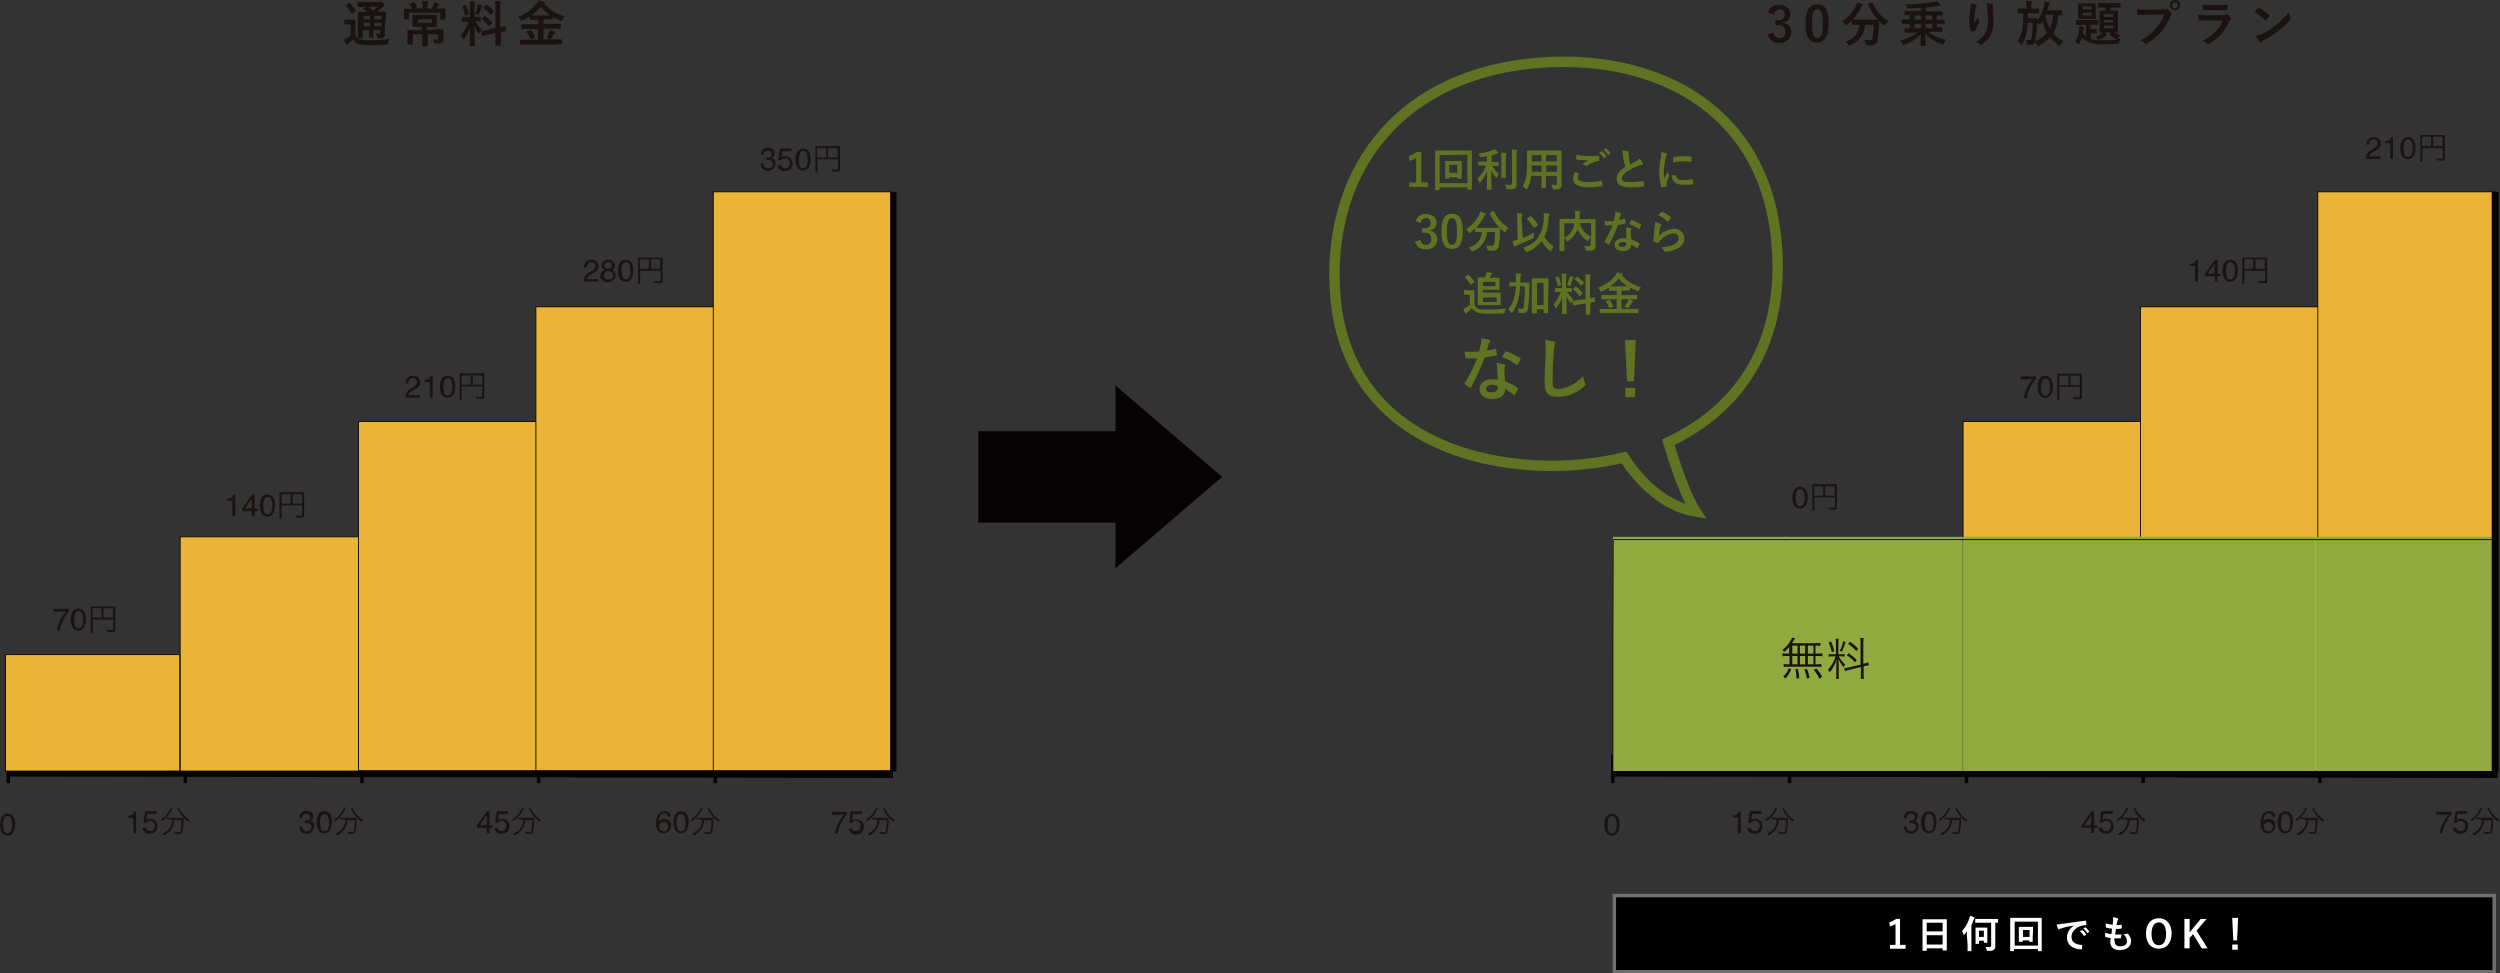 <?xml version="1.0" encoding="utf-8"?>
<!-- Generator: Adobe Illustrator 27.7.0, SVG Export Plug-In . SVG Version: 6.00 Build 0)  -->
<svg version="1.1" id="レイヤー_1" xmlns="http://www.w3.org/2000/svg" xmlns:xlink="http://www.w3.org/1999/xlink" x="0px"
	 y="0px" viewBox="0 0 721.7 281" style="enable-background:new 0 0 721.7 281;" xml:space="preserve">
<rect x="0" y="0" width="721.7" height="281" fill="#333333" stroke="none"/>
<style type="text/css">
	.st0{fill:none;stroke:#070203;stroke-width:2;}
	.st1{fill:none;stroke:#070203;}
	.st2{fill:#1A1311;}
	.st3{fill:#EBB437;stroke:#070203;stroke-width:0.25;}
	.st4{fill:#91AA3F;}
	.st5{fill:#707070;}
	.st6{fill:#FFFFFF;}
	.st7{fill:#070304;}
	.st8{fill:#5F7323;}
	.st9{fill:none;stroke:#5F7323;stroke-width:3;stroke-miterlimit:10;}
	.st10{fill:none;stroke:#070203;stroke-width:0.25;stroke-miterlimit:10;}
</style>
<g id="グループ_160" transform="translate(-38.899 -18.127)">
	<path id="パス_558" class="st0" d="M40.9,241.3l255.8,0.4"/>
	<path id="パス_559" class="st0" d="M296.7,73.5v167.4"/>
	<path id="パス_560" class="st1" d="M41.3,236v8.2"/>
	<path id="パス_561" class="st2" d="M41.1,253c0.7,0,1.4,0.4,1.8,1c0.3,0.7,0.5,1.4,0.4,2.1c0,0.7-0.1,1.5-0.4,2.1
		c-0.3,0.7-1,1.2-1.8,1.2c-0.7,0-1.4-0.4-1.7-1c-0.3-0.7-0.5-1.4-0.5-2.2c0-0.6,0.1-1.2,0.3-1.8C39.4,253.6,40.2,253,41.1,253z
		 M41,258.7c0.4,0,0.8-0.2,1-0.5c0.3-0.6,0.4-1.3,0.4-2c0-0.6-0.1-1.2-0.3-1.8c-0.1-0.4-0.6-0.7-1-0.7c-0.4,0-0.9,0.2-1,0.7
		c-0.2,0.6-0.4,1.3-0.3,1.9c0,0.5,0.1,1,0.2,1.5C40.1,258.4,40.5,258.7,41,258.7z"/>
	<path id="パス_562" class="st1" d="M92.4,236v8.2"/>
	<path id="パス_563" class="st2" d="M75.9,254.2v-0.6c0.4,0,0.8-0.1,1.2-0.3c0.3-0.2,0.5-0.6,0.5-0.9h0.6v6.3h-0.8v-4.5H75.9z
		 M81.1,257c0,0.4,0.3,0.8,0.6,0.9c0.2,0.1,0.4,0.1,0.6,0.1c0.4,0,0.8-0.1,1-0.5c0.2-0.3,0.3-0.6,0.3-1c0-0.4-0.1-0.8-0.4-1
		c-0.3-0.2-0.6-0.4-1-0.4c-0.2,0-0.5,0-0.7,0.2c-0.2,0.1-0.4,0.3-0.5,0.4l-0.7,0l0.5-3.4h3.3v0.8h-2.7l-0.3,1.7
		c0.1-0.1,0.3-0.2,0.4-0.2c0.3-0.1,0.5-0.2,0.8-0.1c0.5,0,1.1,0.2,1.5,0.6c0.4,0.4,0.6,0.9,0.6,1.4c0,0.6-0.2,1.1-0.5,1.6
		c-0.4,0.5-1.1,0.7-1.8,0.7c-0.5,0-1-0.1-1.4-0.4c-0.4-0.3-0.6-0.8-0.7-1.3H81.1z M88.6,254.9c0,0.6-0.2,1.3-0.5,1.9
		c-0.5,0.9-1.3,1.6-2.3,2c0.2,0.1,0.3,0.3,0.4,0.5c0.9-0.4,1.7-1.1,2.3-2c0.4-0.7,0.7-1.5,0.7-2.4h2.1c0,1.1-0.1,2.2-0.3,3.3
		c-0.1,0.2-0.2,0.2-0.4,0.2c-0.4,0-0.9-0.1-1.3-0.2c0.1,0.2,0.1,0.4,0.1,0.6c0.6,0.1,0.9,0.1,1.2,0.1c0.5,0,0.7-0.1,0.9-0.4
		c0.3-1.2,0.5-2.4,0.4-3.7c0-0.2,0-0.4,0-0.6c-0.3,0-0.6,0.1-0.9,0h-3c-0.3,0-0.6,0-0.9-0.1v0.6c0.3,0,0.6-0.1,0.9-0.1L88.6,254.9z
		 M88.2,251.2c-0.1,0.3-0.2,0.7-0.4,0.9c-0.6,1.1-1.4,2-2.5,2.6c0.2,0.1,0.3,0.3,0.4,0.5c1.2-0.9,2.2-2,2.8-3.4
		c0.1-0.2,0.2-0.3,0.3-0.5L88.2,251.2z M90.2,251.5c0,0.1,0.1,0.2,0.1,0.3c0.7,1.5,1.7,2.7,3,3.6c0.1-0.2,0.3-0.4,0.4-0.5
		c-1.1-0.7-2-1.7-2.7-2.8c-0.1-0.2-0.3-0.5-0.3-0.8L90.2,251.5z"/>
	<path id="パス_564" class="st1" d="M143.4,236v8.2"/>
	<path id="パス_565" class="st2" d="M127.4,258.8c-0.6,0.1-1.2-0.2-1.6-0.6c-0.3-0.4-0.5-1-0.5-1.5h0.8c0,0.3,0.1,0.6,0.2,0.9
		c0.3,0.4,0.7,0.5,1.1,0.5c0.4,0,0.7-0.1,1-0.3c0.2-0.2,0.4-0.5,0.4-0.9c0-0.4-0.1-0.7-0.4-0.9c-0.3-0.2-0.7-0.3-1.1-0.3h-0.2
		l-0.2,0V255c0.1,0,0.2,0,0.2,0s0.1,0,0.2,0c0.3,0,0.5,0,0.7-0.1c0.3-0.2,0.5-0.5,0.5-0.9c0-0.3-0.1-0.6-0.3-0.7
		c-0.2-0.2-0.5-0.3-0.8-0.3c-0.4,0-0.9,0.2-1.1,0.5c-0.1,0.3-0.2,0.5-0.2,0.8h-0.8c0-0.4,0.1-0.8,0.3-1.2c0.3-0.6,1-0.9,1.7-0.9
		c0.5,0,1.1,0.1,1.5,0.4c0.4,0.3,0.6,0.8,0.5,1.2c0,0.3-0.1,0.7-0.3,0.9c-0.1,0.2-0.3,0.3-0.5,0.4c0.3,0.1,0.6,0.3,0.8,0.5
		c0.2,0.3,0.3,0.6,0.3,1c0,0.6-0.2,1.1-0.6,1.5C128.6,258.6,128,258.9,127.4,258.8z M132.5,252.3c0.7,0,1.4,0.3,1.8,1
		c0.3,0.7,0.5,1.4,0.4,2.1c0,0.7-0.1,1.5-0.4,2.1c-0.3,0.7-1,1.2-1.8,1.2c-0.7,0-1.4-0.4-1.7-1c-0.3-0.7-0.5-1.4-0.5-2.2
		c0-0.6,0.1-1.2,0.3-1.8C130.8,252.9,131.6,252.3,132.5,252.3L132.5,252.3z M132.5,258.1c0.4,0,0.8-0.2,1-0.5c0.3-0.6,0.4-1.3,0.4-2
		c0-0.6-0.1-1.2-0.3-1.8c-0.1-0.4-0.6-0.7-1-0.7c-0.4,0-0.9,0.2-1,0.7c-0.2,0.6-0.4,1.3-0.3,1.9c0,0.5,0.1,1,0.2,1.5
		C131.5,257.7,132,258.1,132.5,258.1z M138.6,254.9c0,0.6-0.2,1.3-0.5,1.9c-0.5,0.9-1.3,1.6-2.3,2c0.2,0.1,0.3,0.3,0.4,0.5
		c0.9-0.4,1.7-1.1,2.3-2c0.4-0.7,0.7-1.5,0.7-2.4h2.1c0,1.1-0.1,2.2-0.3,3.3c-0.1,0.2-0.2,0.2-0.5,0.2c-0.4,0-0.9-0.1-1.3-0.2
		c0.1,0.2,0.1,0.4,0.1,0.6c0.6,0.1,0.9,0.1,1.2,0.1c0.5,0,0.7-0.1,0.9-0.4c0.3-1.2,0.5-2.4,0.4-3.7c0-0.2,0-0.4,0-0.6
		c-0.3,0-0.6,0.1-0.9,0h-3c-0.3,0-0.6,0-0.9-0.1v0.6c0.3,0,0.6-0.1,0.9-0.1L138.6,254.9z M138.2,251.2c-0.1,0.3-0.2,0.7-0.4,0.9
		c-0.6,1.1-1.4,2-2.5,2.6c0.2,0.1,0.3,0.3,0.4,0.5c1.2-0.9,2.2-2,2.8-3.4c0.1-0.2,0.2-0.3,0.3-0.5L138.2,251.2z M140.2,251.5
		c0,0.1,0.1,0.2,0.1,0.3c0.7,1.5,1.7,2.7,3,3.6c0.1-0.2,0.3-0.4,0.4-0.5c-1.1-0.7-2-1.7-2.7-2.8c-0.1-0.2-0.3-0.5-0.3-0.8
		L140.2,251.5z"/>
	<path id="パス_566" class="st1" d="M194.4,236v8.2"/>
	<path id="パス_567" class="st2" d="M179.4,256.4v-2.9l-2,2.9H179.4z M179.4,258.6v-1.5h-2.8v-0.8l2.9-4h0.7v4.1h0.9v0.7h-0.9v1.5
		H179.4z M182.5,257c0,0.4,0.3,0.8,0.6,0.9c0.2,0.1,0.4,0.1,0.7,0.1c0.4,0,0.8-0.1,1-0.5c0.2-0.3,0.3-0.6,0.3-1c0-0.4-0.1-0.8-0.4-1
		c-0.3-0.2-0.6-0.4-1-0.4c-0.2,0-0.5,0-0.7,0.2c-0.2,0.1-0.4,0.3-0.5,0.4l-0.7,0l0.5-3.4h3.3v0.8H183l-0.3,1.7
		c0.1-0.1,0.3-0.2,0.4-0.2c0.3-0.1,0.5-0.2,0.8-0.1c0.5,0,1.1,0.2,1.5,0.6c0.4,0.4,0.6,0.9,0.6,1.4c0,0.6-0.2,1.1-0.5,1.6
		c-0.4,0.5-1.1,0.7-1.8,0.7c-0.5,0-1-0.1-1.4-0.4c-0.4-0.3-0.6-0.8-0.7-1.3H182.5z M189.9,254.9c0,0.6-0.2,1.3-0.5,1.9
		c-0.5,0.9-1.3,1.6-2.3,2c0.2,0.1,0.3,0.3,0.4,0.5c0.9-0.4,1.7-1.1,2.3-2c0.4-0.7,0.7-1.5,0.7-2.4h2.1c0,1.1-0.1,2.2-0.3,3.3
		c-0.1,0.2-0.2,0.2-0.5,0.2c-0.4,0-0.9-0.1-1.3-0.2c0.1,0.2,0.1,0.4,0.1,0.6c0.6,0.1,0.9,0.1,1.2,0.1c0.5,0,0.7-0.1,0.9-0.4
		c0.3-1.2,0.5-2.4,0.4-3.7c0-0.2,0-0.4,0-0.6c-0.3,0-0.6,0.1-0.9,0h-3c-0.3,0-0.6,0-0.9-0.1v0.6c0.3,0,0.6-0.1,0.9-0.1L189.9,254.9z
		 M189.6,251.2c-0.1,0.3-0.2,0.7-0.4,0.9c-0.6,1.1-1.4,2-2.5,2.6c0.2,0.1,0.3,0.3,0.4,0.5c1.2-0.9,2.2-2,2.8-3.4
		c0.1-0.2,0.2-0.3,0.3-0.5L189.6,251.2z M191.6,251.5c0,0.1,0.1,0.2,0.1,0.3c0.7,1.5,1.7,2.7,3,3.6c0.1-0.2,0.3-0.4,0.4-0.5
		c-1.1-0.7-2-1.7-2.7-2.8c-0.1-0.2-0.3-0.5-0.3-0.8L191.6,251.5z"/>
	<path id="パス_568" class="st1" d="M245.4,236v8.2"/>
	<path id="パス_569" class="st2" d="M230.6,252.3c0.5-0.1,1.1,0.1,1.5,0.5c0.3,0.3,0.4,0.7,0.4,1.1h-0.8c0-0.2-0.1-0.4-0.2-0.6
		c-0.2-0.3-0.5-0.4-0.9-0.4c-0.4,0-0.8,0.2-1.1,0.6c-0.3,0.5-0.4,1.1-0.4,1.8c0.2-0.3,0.4-0.5,0.7-0.6c0.3-0.1,0.6-0.2,0.8-0.2
		c0.5,0,1,0.2,1.4,0.5c0.4,0.4,0.6,0.9,0.6,1.5c0,0.6-0.2,1.1-0.6,1.5c-0.4,0.5-1,0.7-1.6,0.7c-0.6,0-1.1-0.2-1.5-0.7
		c-0.5-0.6-0.7-1.4-0.6-2.3c0-0.7,0.1-1.3,0.3-2C228.9,253,229.7,252.3,230.6,252.3z M230.6,258.1c0.4,0,0.7-0.1,0.9-0.4
		c0.2-0.3,0.3-0.6,0.3-1c0-0.3-0.1-0.6-0.3-0.9c-0.2-0.3-0.6-0.5-1-0.4c-0.3,0-0.6,0.1-0.9,0.3c-0.3,0.3-0.4,0.6-0.4,1
		c0,0.4,0.1,0.7,0.3,1C229.9,258,230.2,258.1,230.6,258.1z M235.5,252.3c0.7,0,1.4,0.3,1.8,1c0.3,0.7,0.5,1.4,0.4,2.1
		c0,0.7-0.1,1.5-0.4,2.1c-0.3,0.7-1,1.2-1.8,1.2c-0.7,0-1.4-0.4-1.7-1c-0.3-0.7-0.5-1.4-0.5-2.2c0-0.6,0.1-1.2,0.3-1.8
		C233.8,252.9,234.6,252.3,235.5,252.3z M235.4,258.1c0.4,0,0.8-0.2,1-0.5c0.3-0.6,0.4-1.3,0.4-2c0-0.6-0.1-1.2-0.3-1.8
		c-0.1-0.4-0.6-0.7-1-0.7c-0.4,0-0.9,0.2-1,0.7c-0.2,0.6-0.4,1.3-0.3,1.9c0,0.5,0.1,1,0.2,1.5C234.5,257.7,234.9,258.1,235.4,258.1z
		 M241.6,254.9c0,0.6-0.2,1.3-0.5,1.9c-0.5,0.9-1.3,1.6-2.3,2c0.2,0.1,0.3,0.3,0.4,0.5c0.9-0.4,1.7-1.1,2.3-2
		c0.4-0.7,0.7-1.5,0.7-2.4h2.1c0,1.1-0.1,2.2-0.3,3.3c-0.1,0.2-0.2,0.2-0.5,0.2c-0.4,0-0.9-0.1-1.3-0.2c0.1,0.2,0.1,0.4,0.1,0.6
		c0.6,0.1,0.9,0.1,1.2,0.1c0.5,0,0.7-0.1,0.9-0.4c0.3-1.2,0.5-2.4,0.4-3.7c0-0.2,0-0.4,0-0.6c-0.3,0-0.6,0.1-0.9,0h-3
		c-0.3,0-0.6,0-0.9-0.1v0.6c0.3,0,0.6-0.1,0.9-0.1L241.6,254.9z M241.2,251.2c-0.1,0.3-0.2,0.7-0.4,0.9c-0.6,1.1-1.4,2-2.5,2.6
		c0.2,0.1,0.3,0.3,0.4,0.5c1.2-0.9,2.2-2,2.8-3.4c0.1-0.2,0.2-0.3,0.3-0.5L241.2,251.2z M243.2,251.5c0,0.1,0.1,0.2,0.1,0.3
		c0.7,1.5,1.7,2.7,3,3.6c0.1-0.2,0.3-0.4,0.4-0.5c-1.1-0.7-2-1.7-2.7-2.8c-0.1-0.2-0.3-0.5-0.3-0.8L243.2,251.5z"/>
	<path id="パス_570" class="st2" d="M283.4,252.5v0.7c-0.3,0.3-0.6,0.7-0.8,1c-0.3,0.5-0.6,1-0.9,1.6c-0.2,0.5-0.4,1-0.6,1.5
		c-0.1,0.3-0.2,0.8-0.3,1.4h-0.9c0.2-1.3,0.7-2.5,1.3-3.6c0.4-0.6,0.8-1.2,1.3-1.8H279v-0.8L283.4,252.5z M284.8,257
		c0,0.4,0.3,0.8,0.6,0.9c0.2,0.1,0.4,0.1,0.6,0.1c0.4,0,0.8-0.1,1-0.5c0.2-0.3,0.3-0.6,0.3-1c0-0.4-0.1-0.8-0.4-1
		c-0.3-0.2-0.6-0.4-1-0.4c-0.2,0-0.5,0-0.7,0.2c-0.2,0.1-0.4,0.3-0.5,0.4l-0.7,0l0.5-3.4h3.3v0.8h-2.7L285,255
		c0.1-0.1,0.3-0.2,0.4-0.2c0.3-0.1,0.5-0.2,0.8-0.1c0.5,0,1.1,0.2,1.5,0.6c0.4,0.4,0.6,0.9,0.6,1.4c0,0.6-0.2,1.1-0.5,1.6
		c-0.4,0.5-1.1,0.7-1.8,0.7c-0.5,0-1-0.1-1.4-0.4c-0.4-0.3-0.6-0.8-0.7-1.3H284.8z M292.2,254.9c0,0.6-0.2,1.3-0.5,1.9
		c-0.5,0.9-1.3,1.6-2.3,2c0.2,0.1,0.3,0.3,0.4,0.5c0.9-0.4,1.7-1.1,2.3-2c0.4-0.7,0.7-1.5,0.7-2.4h2.1c0,1.1-0.1,2.2-0.3,3.3
		c-0.1,0.2-0.2,0.2-0.5,0.2c-0.4,0-0.9-0.1-1.3-0.2c0.1,0.2,0.1,0.4,0.1,0.6c0.6,0.1,0.9,0.1,1.2,0.1c0.5,0,0.7-0.1,0.9-0.4
		c0.3-1.2,0.5-2.4,0.4-3.7c0-0.2,0-0.4,0-0.6c-0.3,0-0.6,0.1-0.9,0h-3c-0.3,0-0.6,0-0.9-0.1v0.6c0.3,0,0.6-0.1,0.9-0.1L292.2,254.9z
		 M291.8,251.2c-0.1,0.3-0.2,0.7-0.4,0.9c-0.6,1.1-1.4,2-2.5,2.6c0.2,0.1,0.3,0.3,0.4,0.5c1.2-0.9,2.2-2,2.8-3.4
		c0.1-0.2,0.2-0.3,0.3-0.5L291.8,251.2z M293.8,251.5c0,0.1,0.1,0.2,0.1,0.3c0.7,1.5,1.7,2.7,3,3.6c0.1-0.2,0.3-0.4,0.4-0.5
		c-1.1-0.7-2-1.7-2.7-2.8c-0.1-0.2-0.3-0.5-0.3-0.8L293.8,251.5z"/>
	<path id="パス_571" class="st3" d="M90.9,173.1h205.1v67.6H90.9V173.1z"/>
	<path id="パス_572" class="st3" d="M142.4,139.8h153.5v100.8H142.4V139.8z"/>
	<path id="パス_573" class="st3" d="M193.6,106.7h102.3v133.9H193.6V106.7z"/>
	<path id="パス_574" class="st3" d="M244.8,73.5h51.2v167.1h-51.2V73.5z"/>
	<path id="パス_575" class="st3" d="M40.5,207.1h50.3v33.6H40.5V207.1z"/>
	<path id="パス_576" class="st2" d="M58.8,193.9v0.7c-0.3,0.3-0.6,0.7-0.8,1c-0.3,0.5-0.6,1-0.9,1.6c-0.2,0.5-0.4,1-0.6,1.5
		c-0.1,0.3-0.2,0.8-0.3,1.4h-0.9c0.2-1.3,0.7-2.5,1.3-3.6c0.4-0.6,0.8-1.2,1.3-1.8h-3.5v-0.8L58.8,193.9z M61.5,193.8
		c0.7,0,1.4,0.3,1.8,1c0.3,0.7,0.5,1.4,0.4,2.1c0,0.7-0.1,1.5-0.4,2.1c-0.3,0.7-1,1.2-1.8,1.2c-0.7,0-1.4-0.4-1.7-1
		c-0.3-0.7-0.5-1.4-0.5-2.2c0-0.6,0.1-1.2,0.3-1.8C59.9,194.4,60.6,193.8,61.5,193.8z M61.5,199.5c0.4,0,0.8-0.2,1-0.5
		c0.3-0.6,0.4-1.3,0.4-2c0-0.6-0.1-1.2-0.3-1.8c-0.1-0.4-0.6-0.7-1-0.7c-0.4,0-0.9,0.2-1,0.7c-0.2,0.6-0.4,1.3-0.3,1.9
		c0,0.5,0.1,1,0.2,1.5C60.5,199.2,61,199.5,61.5,199.5z M65.7,197h5.9v2.8c0,0.2-0.1,0.2-0.5,0.2c-0.5,0-1,0-1.4-0.1
		c0.1,0.2,0.1,0.4,0.1,0.6c0.4,0,0.9,0.1,1.3,0.1c0.9,0,1.1-0.1,1.1-0.7v-5.9c0-0.3,0-0.6,0-0.8c-0.3,0-0.6,0-0.8,0h-5.5
		c-0.3,0-0.6,0-0.8,0c0,0.3,0,0.5,0,0.8v5.8c0,0.3,0,0.7-0.1,1h0.7c0-0.3-0.1-0.6,0-1L65.7,197z M68.2,196.4h-2.6v-2.7h2.6V196.4z
		 M68.8,196.4v-2.7h2.7v2.7L68.8,196.4z"/>
	<path id="パス_577" class="st2" d="M104.5,162.7v-0.6c0.4,0,0.8-0.1,1.2-0.3c0.3-0.2,0.5-0.6,0.5-0.9h0.6v6.3H106v-4.5H104.5z
		 M111.6,164.9v-2.9l-2,2.9H111.6z M111.6,167.2v-1.5h-2.8v-0.8l2.9-4h0.7v4.1h0.9v0.7h-0.9v1.5H111.6z M116.1,160.9
		c0.7,0,1.4,0.3,1.8,1c0.3,0.7,0.5,1.4,0.4,2.1c0,0.7-0.1,1.5-0.4,2.1c-0.3,0.7-1,1.2-1.8,1.2c-0.7,0-1.4-0.4-1.7-1
		c-0.3-0.7-0.5-1.4-0.5-2.2c0-0.6,0.1-1.2,0.3-1.8C114.4,161.4,115.2,160.8,116.1,160.9L116.1,160.9z M116.1,166.6
		c0.4,0,0.8-0.2,1-0.5c0.3-0.6,0.4-1.3,0.4-2c0-0.6-0.1-1.2-0.3-1.8c-0.1-0.4-0.6-0.7-1-0.7c-0.4,0-0.9,0.2-1,0.7
		c-0.2,0.6-0.4,1.3-0.3,1.9c0,0.5,0.1,1,0.2,1.5C115.1,166.2,115.6,166.6,116.1,166.6z M120.2,164h5.9v2.8c0,0.2-0.1,0.2-0.5,0.2
		c-0.5,0-1,0-1.4-0.1c0.1,0.2,0.1,0.4,0.1,0.6c0.4,0,0.9,0.1,1.3,0.1c0.9,0,1.1-0.1,1.1-0.7V161c0-0.3,0-0.6,0-0.8
		c-0.3,0-0.6,0-0.8,0h-5.5c-0.3,0-0.6,0-0.8,0c0,0.3,0,0.5,0,0.8v5.8c0,0.3,0,0.7-0.1,1h0.7c0-0.3-0.1-0.6,0-1L120.2,164z
		 M122.8,163.5h-2.6v-2.7h2.6L122.8,163.5z M123.4,163.5v-2.7h2.7v2.7L123.4,163.5z"/>
	<path id="パス_578" class="st2" d="M155.9,132.9c0-0.5,0.1-1,0.3-1.4c0.3-0.5,0.7-0.9,1.1-1.1l0.8-0.5c0.3-0.2,0.6-0.3,0.8-0.6
		c0.2-0.2,0.4-0.5,0.4-0.8c0-0.3-0.1-0.6-0.3-0.9c-0.2-0.2-0.6-0.3-0.9-0.3c-0.5,0-0.9,0.2-1.1,0.6c-0.1,0.3-0.2,0.6-0.2,0.9h-0.8
		c0-0.5,0.1-0.9,0.3-1.3c0.4-0.6,1.1-1,1.8-0.9c0.6-0.1,1.2,0.2,1.6,0.6c0.3,0.4,0.5,0.8,0.5,1.3c0,0.5-0.2,1-0.5,1.3
		c-0.3,0.3-0.7,0.6-1.1,0.8l-0.6,0.3c-0.2,0.1-0.5,0.3-0.7,0.5c-0.3,0.2-0.5,0.5-0.6,0.8h3.4v0.7H155.9z M161.5,128.4v-0.6
		c0.4,0,0.8-0.1,1.2-0.3c0.3-0.2,0.5-0.6,0.5-0.9h0.6v6.3H163v-4.5H161.5z M168.1,126.6c0.7,0,1.4,0.3,1.8,1
		c0.3,0.7,0.5,1.4,0.4,2.1c0,0.7-0.1,1.5-0.4,2.1c-0.3,0.7-1,1.2-1.8,1.2c-0.7,0-1.4-0.4-1.7-1c-0.3-0.7-0.5-1.4-0.5-2.2
		c0-0.6,0.1-1.2,0.3-1.8C166.4,127.2,167.2,126.6,168.1,126.6L168.1,126.6z M168.1,132.3c0.4,0,0.8-0.2,1-0.5c0.3-0.6,0.4-1.3,0.4-2
		c0-0.6-0.1-1.2-0.3-1.8c-0.1-0.4-0.6-0.7-1-0.7c-0.4,0-0.9,0.2-1,0.7c-0.2,0.6-0.4,1.3-0.3,1.9c0,0.5,0.1,1,0.2,1.5
		C167.1,131.9,167.6,132.3,168.1,132.3z M172.2,129.7h5.9v2.8c0,0.2-0.1,0.2-0.5,0.2c-0.5,0-1,0-1.4-0.1c0.1,0.2,0.1,0.4,0.1,0.6
		c0.4,0,0.9,0.1,1.3,0.1c0.9,0,1.1-0.1,1.1-0.7v-5.9c0-0.3,0-0.6,0-0.8c-0.3,0-0.6,0-0.8,0h-5.5c-0.3,0-0.6,0-0.8,0
		c0,0.3,0,0.5,0,0.8v5.8c0,0.3,0,0.7-0.1,1h0.7c0-0.3-0.1-0.6,0-1L172.2,129.7z M174.8,129.2h-2.6v-2.7h2.6L174.8,129.2z
		 M175.4,129.2v-2.7h2.7v2.7L175.4,129.2z"/>
	<path id="パス_579" class="st2" d="M207.4,99.4c0-0.5,0.1-1,0.3-1.4c0.3-0.5,0.7-0.9,1.1-1.1l0.8-0.5c0.3-0.2,0.6-0.3,0.8-0.6
		c0.2-0.2,0.4-0.5,0.4-0.8c0-0.3-0.1-0.6-0.3-0.9c-0.2-0.2-0.6-0.3-0.9-0.3c-0.5,0-0.9,0.2-1.1,0.6c-0.1,0.3-0.2,0.6-0.2,0.9h-0.8
		c0-0.5,0.1-0.9,0.3-1.3c0.4-0.6,1.1-1,1.8-0.9c0.6-0.1,1.2,0.2,1.6,0.6c0.3,0.4,0.5,0.8,0.5,1.3c0,0.5-0.2,1-0.5,1.3
		c-0.3,0.3-0.7,0.6-1.1,0.8l-0.6,0.3c-0.2,0.1-0.5,0.3-0.7,0.5c-0.3,0.2-0.5,0.5-0.6,0.8h3.4v0.7H207.4z M214.5,95.7
		c0.3,0,0.6-0.1,0.8-0.3c0.2-0.2,0.3-0.4,0.3-0.7c0-0.2-0.1-0.5-0.3-0.6c-0.2-0.2-0.5-0.3-0.9-0.3c-0.3,0-0.6,0.1-0.8,0.3
		c-0.2,0.2-0.3,0.4-0.3,0.7c0,0.3,0.1,0.5,0.3,0.7C214,95.6,214.2,95.7,214.5,95.7z M214.6,98.8c0.3,0,0.7-0.1,0.9-0.3
		c0.3-0.2,0.4-0.5,0.4-0.9c0-0.3-0.1-0.7-0.4-0.9c-0.3-0.2-0.6-0.3-1-0.3c-0.3,0-0.7,0.1-0.9,0.3c-0.2,0.2-0.4,0.6-0.4,0.9
		c0,0.3,0.1,0.6,0.3,0.8C213.8,98.7,214.2,98.9,214.6,98.8z M213.4,96c-0.2-0.1-0.4-0.2-0.5-0.3c-0.2-0.2-0.4-0.6-0.3-0.9
		c0-0.5,0.2-0.9,0.5-1.2c0.4-0.4,0.9-0.5,1.4-0.5c0.5,0,1,0.1,1.4,0.5c0.3,0.3,0.5,0.7,0.5,1.1c0,0.3-0.1,0.7-0.3,1
		c-0.1,0.2-0.3,0.3-0.5,0.4c0.2,0.1,0.4,0.2,0.6,0.4c0.3,0.3,0.4,0.7,0.4,1.1c0,0.5-0.2,1-0.6,1.4c-0.4,0.4-1,0.6-1.6,0.6
		c-0.6,0-1.1-0.2-1.6-0.5c-0.4-0.4-0.7-0.9-0.6-1.4c0-0.3,0.1-0.7,0.3-1C212.8,96.4,213.1,96.1,213.4,96z M219.5,93.1
		c0.7,0,1.4,0.3,1.8,1c0.3,0.7,0.5,1.4,0.4,2.1c0,0.7-0.1,1.5-0.4,2.1c-0.3,0.7-1,1.2-1.8,1.2c-0.7,0-1.4-0.4-1.7-1
		c-0.3-0.7-0.5-1.4-0.5-2.2c0-0.6,0.1-1.2,0.3-1.8C217.9,93.7,218.6,93.1,219.5,93.1z M219.5,98.8c0.4,0,0.8-0.2,1-0.5
		c0.3-0.6,0.4-1.3,0.4-2c0-0.6-0.1-1.2-0.3-1.8c-0.1-0.4-0.6-0.7-1-0.7c-0.4,0-0.9,0.2-1,0.7c-0.2,0.6-0.4,1.3-0.3,1.9
		c0,0.5,0.1,1,0.2,1.5C218.5,98.4,219,98.8,219.5,98.8z M223.7,96.3h5.9v2.8c0,0.2-0.1,0.2-0.5,0.2c-0.5,0-1,0-1.4-0.1
		c0.1,0.2,0.1,0.4,0.1,0.6c0.4,0,0.9,0.1,1.3,0.1c0.9,0,1.1-0.1,1.1-0.7v-5.9c0-0.3,0-0.6,0-0.8c-0.3,0-0.6,0-0.8,0h-5.5
		c-0.3,0-0.6,0-0.8,0c0,0.3,0,0.5,0,0.8V99c0,0.3,0,0.7-0.1,1h0.7c0-0.3-0.1-0.6,0-1L223.7,96.3z M226.2,95.7h-2.6V93h2.6
		L226.2,95.7z M226.8,95.7V93h2.7v2.7L226.8,95.7z"/>
	<path id="パス_580" class="st2" d="M260.6,67.4c-0.6,0.1-1.2-0.2-1.6-0.6c-0.3-0.4-0.5-1-0.5-1.5h0.8c0,0.3,0.1,0.6,0.2,0.9
		c0.3,0.4,0.7,0.5,1.1,0.5c0.4,0,0.7-0.1,1-0.3c0.2-0.2,0.4-0.5,0.4-0.9c0-0.4-0.1-0.7-0.4-0.9c-0.3-0.2-0.7-0.3-1.1-0.3h-0.2
		l-0.2,0v-0.7c0.1,0,0.2,0,0.2,0s0.1,0,0.2,0c0.3,0,0.5,0,0.7-0.1c0.3-0.2,0.5-0.5,0.5-0.9c0-0.3-0.1-0.6-0.3-0.7
		c-0.2-0.2-0.5-0.3-0.8-0.3c-0.4,0-0.9,0.2-1.1,0.5c-0.1,0.3-0.2,0.5-0.2,0.8h-0.8c0-0.4,0.1-0.8,0.3-1.2c0.3-0.6,1-0.9,1.7-0.9
		c0.5,0,1.1,0.1,1.5,0.4c0.4,0.3,0.6,0.8,0.5,1.2c0,0.3-0.1,0.7-0.3,0.9c-0.1,0.2-0.3,0.3-0.5,0.4c0.3,0.1,0.6,0.3,0.8,0.5
		c0.2,0.3,0.3,0.6,0.3,1c0,0.6-0.2,1.1-0.6,1.5C261.8,67.3,261.2,67.5,260.6,67.4z M264.4,65.7c0,0.4,0.3,0.8,0.6,0.9
		c0.2,0.1,0.4,0.1,0.6,0.1c0.4,0,0.8-0.1,1-0.5c0.2-0.3,0.3-0.6,0.3-1c0-0.4-0.1-0.8-0.4-1c-0.3-0.2-0.6-0.4-1-0.4
		c-0.2,0-0.5,0-0.7,0.2c-0.2,0.1-0.4,0.3-0.5,0.4l-0.7,0l0.5-3.4h3.3v0.8h-2.7l-0.3,1.7c0.1-0.1,0.3-0.2,0.4-0.2
		c0.3-0.1,0.5-0.2,0.8-0.1c0.5,0,1.1,0.2,1.5,0.6c0.4,0.4,0.6,0.9,0.6,1.4c0,0.6-0.2,1.1-0.5,1.6c-0.4,0.5-1.1,0.7-1.8,0.7
		c-0.5,0-1-0.1-1.4-0.4c-0.4-0.3-0.6-0.8-0.7-1.3H264.4z M270.7,61c0.7,0,1.4,0.3,1.8,1c0.3,0.7,0.5,1.4,0.4,2.1
		c0,0.7-0.1,1.5-0.4,2.1c-0.3,0.7-1,1.2-1.8,1.2c-0.7,0-1.4-0.4-1.7-1c-0.3-0.7-0.5-1.4-0.5-2.2c0-0.6,0.1-1.2,0.3-1.8
		C269.1,61.6,269.8,61,270.7,61L270.7,61z M270.7,66.7c0.4,0,0.8-0.2,1-0.5c0.3-0.6,0.4-1.3,0.4-2c0-0.6-0.1-1.2-0.3-1.8
		c-0.1-0.4-0.6-0.7-1-0.7c-0.4,0-0.9,0.2-1,0.7c-0.2,0.6-0.4,1.3-0.3,1.9c0,0.5,0.1,1,0.2,1.5C269.7,66.3,270.2,66.7,270.7,66.7z
		 M274.9,64.1h5.9v2.8c0,0.2-0.1,0.2-0.5,0.2c-0.5,0-1,0-1.4-0.1c0.1,0.2,0.1,0.4,0.1,0.6c0.4,0,0.9,0.1,1.3,0.1
		c0.9,0,1.1-0.1,1.1-0.7v-5.9c0-0.3,0-0.6,0-0.8c-0.3,0-0.6,0-0.8,0h-5.5c-0.3,0-0.6,0-0.8,0c0,0.3,0,0.5,0,0.8v5.8
		c0,0.3,0,0.7-0.1,1h0.7c0-0.3-0.1-0.6,0-1L274.9,64.1z M277.4,63.6h-2.6v-2.7h2.6L277.4,63.6z M278,63.6v-2.7h2.7v2.7L278,63.6z"/>
	<path id="パス_581" class="st0" d="M504.1,241.3l255.8,0.4"/>
	<path id="パス_582" class="st1" d="M504.5,236v8.2"/>
	<path id="パス_583" class="st2" d="M504.2,253c0.7,0,1.4,0.4,1.8,1c0.3,0.7,0.5,1.4,0.4,2.1c0,0.7-0.1,1.5-0.4,2.1
		c-0.3,0.7-1,1.2-1.8,1.2c-0.7,0-1.4-0.4-1.7-1c-0.3-0.7-0.5-1.4-0.5-2.2c0-0.6,0.1-1.2,0.3-1.8C502.6,253.6,503.4,253,504.2,253z
		 M504.2,258.7c0.4,0,0.8-0.2,1-0.5c0.3-0.6,0.4-1.3,0.4-2c0-0.6-0.1-1.2-0.3-1.8c-0.1-0.4-0.6-0.7-1-0.7c-0.4,0-0.9,0.2-1,0.7
		c-0.2,0.6-0.4,1.3-0.3,1.9c0,0.5,0.1,1,0.2,1.5C503.3,258.4,503.7,258.7,504.2,258.7z"/>
	<path id="パス_584" class="st1" d="M555.5,236v8.2"/>
	<path id="パス_585" class="st2" d="M539.1,254.2v-0.6c0.4,0,0.8-0.1,1.2-0.3c0.3-0.2,0.5-0.6,0.5-0.9h0.6v6.3h-0.8v-4.5H539.1z
		 M544.3,257c0,0.4,0.3,0.8,0.6,0.9c0.2,0.1,0.4,0.1,0.7,0.1c0.4,0,0.8-0.1,1-0.5c0.2-0.3,0.3-0.6,0.3-1c0-0.4-0.1-0.8-0.4-1
		c-0.3-0.2-0.6-0.4-1-0.4c-0.2,0-0.5,0-0.7,0.2c-0.2,0.1-0.4,0.3-0.5,0.4l-0.7,0l0.5-3.4h3.3v0.8h-2.7l-0.3,1.7
		c0.1-0.1,0.3-0.2,0.4-0.2c0.3-0.1,0.5-0.2,0.8-0.1c0.5,0,1.1,0.2,1.5,0.6c0.4,0.4,0.6,0.9,0.6,1.4c0,0.6-0.2,1.1-0.5,1.6
		c-0.4,0.5-1.1,0.7-1.8,0.7c-0.5,0-1-0.1-1.4-0.4c-0.4-0.3-0.6-0.8-0.7-1.3H544.3z M551.8,254.9c0,0.6-0.2,1.3-0.5,1.9
		c-0.5,0.9-1.3,1.6-2.3,2c0.2,0.1,0.3,0.3,0.4,0.5c0.9-0.4,1.7-1.1,2.3-2c0.4-0.7,0.7-1.5,0.7-2.4h2.1c0,1.1-0.1,2.2-0.3,3.3
		c-0.1,0.2-0.2,0.2-0.5,0.2c-0.4,0-0.9-0.1-1.3-0.2c0.1,0.2,0.1,0.4,0.1,0.6c0.6,0.1,0.9,0.1,1.2,0.1c0.5,0,0.7-0.1,0.9-0.4
		c0.3-1.2,0.5-2.4,0.4-3.7c0-0.2,0-0.4,0-0.6c-0.3,0-0.6,0.1-0.9,0h-3c-0.3,0-0.6,0-0.9-0.1v0.6c0.3,0,0.6-0.1,0.9-0.1L551.8,254.9z
		 M551.4,251.2c-0.1,0.3-0.2,0.7-0.4,0.9c-0.6,1.1-1.4,2-2.5,2.6c0.2,0.1,0.3,0.3,0.4,0.5c1.2-0.9,2.2-2,2.8-3.4
		c0.1-0.2,0.2-0.3,0.3-0.5L551.4,251.2z M553.4,251.5c0,0.1,0.1,0.2,0.1,0.3c0.7,1.5,1.7,2.7,3,3.6c0.1-0.2,0.3-0.4,0.4-0.5
		c-1.1-0.7-2-1.7-2.7-2.8c-0.1-0.2-0.3-0.5-0.3-0.8L553.4,251.5z"/>
	<path id="パス_586" class="st1" d="M606.6,236v8.2"/>
	<path id="パス_587" class="st2" d="M590.6,258.8c-0.6,0.1-1.2-0.2-1.6-0.6c-0.3-0.4-0.5-1-0.5-1.5h0.8c0,0.3,0.1,0.6,0.2,0.9
		c0.3,0.4,0.7,0.5,1.1,0.5c0.4,0,0.7-0.1,1-0.3c0.2-0.2,0.4-0.5,0.4-0.9c0-0.4-0.1-0.7-0.4-0.9c-0.3-0.2-0.7-0.3-1.1-0.3h-0.2
		l-0.2,0V255c0.1,0,0.2,0,0.2,0c0.1,0,0.1,0,0.2,0c0.3,0,0.5,0,0.7-0.1c0.3-0.2,0.5-0.5,0.5-0.9c0-0.3-0.1-0.6-0.3-0.7
		c-0.2-0.2-0.5-0.3-0.8-0.3c-0.4,0-0.9,0.2-1.1,0.5c-0.1,0.3-0.2,0.5-0.2,0.8h-0.8c0-0.4,0.1-0.8,0.3-1.2c0.3-0.6,1-0.9,1.7-0.9
		c0.5,0,1.1,0.1,1.5,0.4c0.4,0.3,0.6,0.8,0.5,1.2c0,0.3-0.1,0.7-0.3,0.9c-0.1,0.2-0.3,0.3-0.5,0.4c0.3,0.1,0.6,0.3,0.8,0.5
		c0.2,0.3,0.3,0.6,0.3,1c0,0.6-0.2,1.1-0.6,1.5C591.8,258.6,591.2,258.9,590.6,258.8z M595.7,252.3c0.7,0,1.4,0.3,1.8,1
		c0.3,0.7,0.5,1.4,0.4,2.1c0,0.7-0.1,1.5-0.4,2.1c-0.3,0.7-1,1.2-1.8,1.2c-0.7,0-1.4-0.4-1.7-1c-0.3-0.7-0.5-1.4-0.5-2.2
		c0-0.6,0.1-1.2,0.3-1.8C594,252.9,594.8,252.3,595.7,252.3L595.7,252.3z M595.7,258.1c0.4,0,0.8-0.2,1-0.5c0.3-0.6,0.4-1.3,0.4-2
		c0-0.6-0.1-1.2-0.3-1.8c-0.1-0.4-0.6-0.7-1-0.7c-0.4,0-0.9,0.2-1,0.7c-0.2,0.6-0.4,1.3-0.3,1.9c0,0.5,0.1,1,0.2,1.5
		C594.7,257.7,595.2,258.1,595.7,258.1z M601.8,254.9c0,0.6-0.2,1.3-0.5,1.9c-0.5,0.9-1.3,1.6-2.3,2c0.2,0.1,0.3,0.3,0.4,0.5
		c0.9-0.4,1.7-1.1,2.3-2c0.4-0.7,0.7-1.5,0.7-2.4h2.1c0,1.1-0.1,2.2-0.3,3.3c-0.1,0.2-0.2,0.2-0.5,0.2c-0.4,0-0.9-0.1-1.3-0.2
		c0.1,0.2,0.1,0.4,0.1,0.6c0.6,0.1,0.9,0.1,1.2,0.1c0.5,0,0.7-0.1,0.9-0.4c0.3-1.2,0.5-2.4,0.4-3.7c0-0.2,0-0.4,0-0.6
		c-0.3,0-0.6,0.1-0.9,0h-3c-0.3,0-0.6,0-0.9-0.1v0.6c0.3,0,0.6-0.1,0.9-0.1L601.8,254.9z M601.4,251.2c-0.1,0.3-0.2,0.7-0.4,0.9
		c-0.6,1.1-1.4,2-2.5,2.6c0.2,0.1,0.3,0.3,0.4,0.5c1.2-0.9,2.2-2,2.8-3.4c0.1-0.2,0.2-0.3,0.3-0.5L601.4,251.2z M603.4,251.5
		c0,0.1,0.1,0.2,0.1,0.3c0.7,1.5,1.7,2.7,3,3.6c0.1-0.2,0.3-0.4,0.4-0.5c-1.1-0.7-2-1.7-2.7-2.8c-0.1-0.2-0.3-0.5-0.3-0.8
		L603.4,251.5z"/>
	<path id="パス_588" class="st1" d="M657.6,236v8.2"/>
	<path id="パス_589" class="st2" d="M642.6,256.4v-2.9l-2,2.9H642.6z M642.6,258.6v-1.5h-2.8v-0.8l2.9-4h0.7v4.1h0.9v0.7h-0.9v1.5
		H642.6z M645.7,257c0,0.4,0.3,0.8,0.6,0.9c0.2,0.1,0.4,0.1,0.7,0.1c0.4,0,0.8-0.1,1-0.5c0.2-0.3,0.3-0.6,0.3-1c0-0.4-0.1-0.8-0.4-1
		c-0.3-0.2-0.6-0.4-1-0.4c-0.2,0-0.5,0-0.7,0.2c-0.2,0.1-0.4,0.3-0.5,0.4l-0.7,0l0.5-3.4h3.3v0.8h-2.7l-0.3,1.7
		c0.1-0.1,0.3-0.2,0.4-0.2c0.3-0.1,0.5-0.2,0.8-0.1c0.5,0,1.1,0.2,1.5,0.6c0.4,0.4,0.6,0.9,0.6,1.4c0,0.6-0.2,1.1-0.5,1.6
		c-0.4,0.5-1.1,0.7-1.8,0.7c-0.5,0-1-0.1-1.4-0.4c-0.4-0.3-0.6-0.8-0.7-1.3H645.7z M653.1,254.9c0,0.6-0.2,1.3-0.5,1.9
		c-0.5,0.9-1.3,1.6-2.3,2c0.2,0.1,0.3,0.3,0.4,0.5c0.9-0.4,1.7-1.1,2.3-2c0.4-0.7,0.7-1.5,0.7-2.4h2.1c0,1.1-0.1,2.2-0.3,3.3
		c-0.1,0.2-0.2,0.2-0.5,0.2c-0.4,0-0.9-0.1-1.3-0.2c0.1,0.2,0.1,0.4,0.1,0.6c0.6,0.1,0.9,0.1,1.2,0.1c0.5,0,0.7-0.1,0.9-0.4
		c0.3-1.2,0.5-2.4,0.4-3.7c0-0.2,0-0.4,0-0.6c-0.3,0-0.6,0.1-0.9,0h-3c-0.3,0-0.6,0-0.9-0.1v0.6c0.3,0,0.6-0.1,0.9-0.1L653.1,254.9z
		 M652.8,251.2c-0.1,0.3-0.2,0.7-0.4,0.9c-0.6,1.1-1.4,2-2.5,2.6c0.2,0.1,0.3,0.3,0.4,0.5c1.2-0.9,2.2-2,2.8-3.4
		c0.1-0.2,0.2-0.3,0.3-0.5L652.8,251.2z M654.8,251.5c0,0.1,0.1,0.2,0.1,0.3c0.7,1.5,1.7,2.7,3,3.6c0.1-0.2,0.3-0.4,0.4-0.5
		c-1.1-0.7-2-1.7-2.7-2.8c-0.1-0.2-0.3-0.5-0.3-0.8L654.8,251.5z"/>
	<path id="パス_590" class="st1" d="M708.6,236v8.2"/>
	<path id="パス_591" class="st2" d="M693.8,252.3c0.5-0.1,1.1,0.1,1.5,0.5c0.3,0.3,0.4,0.7,0.4,1.1h-0.8c0-0.2-0.1-0.4-0.2-0.6
		c-0.2-0.3-0.5-0.4-0.9-0.4c-0.4,0-0.8,0.2-1.1,0.6c-0.3,0.5-0.4,1.1-0.4,1.8c0.2-0.3,0.4-0.5,0.7-0.6c0.3-0.1,0.6-0.2,0.8-0.2
		c0.5,0,1,0.2,1.4,0.5c0.4,0.4,0.6,0.9,0.6,1.5c0,0.6-0.2,1.1-0.6,1.5c-0.4,0.5-1,0.7-1.6,0.7c-0.6,0-1.1-0.2-1.5-0.7
		c-0.5-0.6-0.7-1.4-0.6-2.3c0-0.7,0.1-1.3,0.3-2C692,253,692.9,252.3,693.8,252.3z M693.8,258.1c0.4,0,0.7-0.1,0.9-0.4
		c0.2-0.3,0.3-0.6,0.3-1c0-0.3-0.1-0.6-0.3-0.9c-0.2-0.3-0.6-0.5-1-0.4c-0.3,0-0.6,0.1-0.9,0.3c-0.3,0.3-0.4,0.6-0.4,1
		c0,0.4,0.1,0.7,0.3,1C693.1,258,693.4,258.1,693.8,258.1z M698.6,252.3c0.7,0,1.4,0.3,1.8,1c0.3,0.7,0.5,1.4,0.4,2.1
		c0,0.7-0.1,1.5-0.4,2.1c-0.3,0.7-1,1.2-1.8,1.2c-0.7,0-1.4-0.4-1.7-1c-0.3-0.7-0.5-1.4-0.5-2.2c0-0.6,0.1-1.2,0.3-1.8
		C697,252.9,697.8,252.3,698.6,252.3z M698.6,258.1c0.4,0,0.8-0.2,1-0.5c0.3-0.6,0.4-1.3,0.4-2c0-0.6-0.1-1.2-0.3-1.8
		c-0.1-0.4-0.6-0.7-1-0.7c-0.4,0-0.9,0.2-1,0.7c-0.2,0.6-0.4,1.3-0.3,1.9c0,0.5,0.1,1,0.2,1.5C697.7,257.7,698.1,258.1,698.6,258.1z
		 M704.7,254.9c0,0.6-0.2,1.3-0.5,1.9c-0.5,0.9-1.3,1.6-2.3,2c0.2,0.1,0.3,0.3,0.4,0.5c0.9-0.4,1.7-1.1,2.3-2
		c0.4-0.7,0.7-1.5,0.7-2.4h2.1c0,1.1-0.1,2.2-0.3,3.3c-0.1,0.2-0.2,0.2-0.5,0.2c-0.4,0-0.9-0.1-1.3-0.2c0.1,0.2,0.1,0.4,0.1,0.6
		c0.6,0.1,0.9,0.1,1.2,0.1c0.5,0,0.7-0.1,0.9-0.4c0.3-1.2,0.5-2.4,0.4-3.7c0-0.2,0-0.4,0-0.6c-0.3,0-0.6,0.1-0.9,0h-3
		c-0.3,0-0.6,0-0.9-0.1v0.6c0.3,0,0.6-0.1,0.9-0.1L704.7,254.9z M704.4,251.2c-0.1,0.3-0.2,0.7-0.4,0.9c-0.6,1.1-1.4,2-2.5,2.6
		c0.2,0.1,0.3,0.3,0.4,0.5c1.2-0.9,2.2-2,2.8-3.4c0.1-0.2,0.2-0.3,0.3-0.5L704.4,251.2z M706.4,251.5c0,0.1,0.1,0.2,0.1,0.3
		c0.7,1.5,1.7,2.7,3,3.6c0.1-0.2,0.3-0.4,0.4-0.5c-1.1-0.7-2-1.7-2.7-2.8c-0.1-0.2-0.3-0.5-0.3-0.8L706.4,251.5z"/>
	<path id="パス_592" class="st2" d="M746.6,252.5v0.7c-0.3,0.3-0.6,0.7-0.8,1c-0.3,0.5-0.6,1-0.9,1.6c-0.2,0.5-0.4,1-0.6,1.5
		c-0.1,0.3-0.2,0.8-0.3,1.4h-0.9c0.2-1.3,0.7-2.5,1.3-3.6c0.4-0.6,0.8-1.2,1.3-1.8h-3.5v-0.8L746.6,252.5z M748,257
		c0,0.4,0.3,0.8,0.6,0.9c0.2,0.1,0.4,0.1,0.7,0.1c0.4,0,0.8-0.1,1-0.5c0.2-0.3,0.3-0.6,0.3-1c0-0.4-0.1-0.8-0.4-1
		c-0.3-0.2-0.6-0.4-1-0.4c-0.2,0-0.5,0-0.7,0.2c-0.2,0.1-0.4,0.3-0.5,0.4l-0.7,0l0.5-3.4h3.3v0.8h-2.7l-0.3,1.7
		c0.1-0.1,0.3-0.2,0.4-0.2c0.3-0.1,0.5-0.2,0.8-0.1c0.5,0,1.1,0.2,1.5,0.6c0.4,0.4,0.6,0.9,0.6,1.4c0,0.6-0.2,1.1-0.5,1.6
		c-0.4,0.5-1.1,0.7-1.8,0.7c-0.5,0-1-0.1-1.4-0.4c-0.4-0.3-0.6-0.8-0.7-1.3H748z M755.4,254.9c0,0.6-0.2,1.3-0.5,1.9
		c-0.5,0.9-1.3,1.6-2.3,2c0.2,0.1,0.3,0.3,0.4,0.5c0.9-0.4,1.7-1.1,2.3-2c0.4-0.7,0.7-1.5,0.7-2.4h2.1c0,1.1-0.1,2.2-0.3,3.3
		c-0.1,0.2-0.2,0.2-0.5,0.2c-0.4,0-0.9-0.1-1.3-0.2c0.1,0.2,0.1,0.4,0.1,0.6c0.6,0.1,0.9,0.1,1.2,0.1c0.5,0,0.7-0.1,0.9-0.4
		c0.3-1.2,0.5-2.4,0.4-3.7c0-0.2,0-0.4,0-0.6c-0.3,0-0.6,0.1-0.9,0h-3c-0.3,0-0.6,0-0.9-0.1v0.6c0.3,0,0.6-0.1,0.9-0.1L755.4,254.9z
		 M755,251.2c-0.1,0.3-0.2,0.7-0.4,0.9c-0.6,1.1-1.4,2-2.5,2.6c0.2,0.1,0.3,0.3,0.4,0.5c1.2-0.9,2.2-2,2.8-3.4
		c0.1-0.2,0.2-0.3,0.3-0.5L755,251.2z M757,251.5c0,0.1,0.1,0.2,0.1,0.3c0.7,1.5,1.7,2.7,3,3.6c0.1-0.2,0.3-0.4,0.4-0.5
		c-1.1-0.7-2-1.7-2.7-2.8c-0.1-0.2-0.3-0.5-0.3-0.8L757,251.5z"/>
	<path id="パス_593" class="st3" d="M605.6,139.8h153.5v100.8H605.6V139.8z"/>
	<path id="パス_594" class="st3" d="M656.8,106.7h102.3v133.9H656.8V106.7z"/>
	<path id="パス_595" class="st3" d="M708,73.5h51.2v167.1H708V73.5z"/>
	<path id="パス_596" class="st4" d="M504.5,173.1h50.3v67.6h-50.3V173.1z"/>
	<path id="パス_597" class="st2" d="M626.6,126.8v0.7c-0.3,0.3-0.6,0.7-0.8,1c-0.3,0.5-0.6,1-0.9,1.6c-0.2,0.5-0.4,1-0.6,1.5
		c-0.1,0.3-0.2,0.8-0.3,1.4h-0.9c0.2-1.3,0.7-2.5,1.3-3.6c0.4-0.6,0.8-1.2,1.3-1.8h-3.5v-0.8L626.6,126.8z M629.3,126.6
		c0.7,0,1.4,0.3,1.8,1c0.3,0.7,0.5,1.4,0.4,2.1c0,0.7-0.1,1.5-0.4,2.1c-0.3,0.7-1,1.2-1.8,1.2c-0.7,0-1.4-0.4-1.7-1
		c-0.3-0.7-0.5-1.4-0.5-2.2c0-0.6,0.1-1.2,0.3-1.8C627.6,127.2,628.4,126.6,629.3,126.6z M629.3,132.4c0.4,0,0.8-0.2,1-0.5
		c0.3-0.6,0.4-1.3,0.4-2c0-0.6-0.1-1.2-0.3-1.8c-0.1-0.4-0.6-0.7-1-0.7c-0.4,0-0.9,0.2-1,0.7c-0.2,0.6-0.4,1.3-0.3,1.9
		c0,0.5,0.1,1,0.2,1.5C628.3,132,628.8,132.4,629.3,132.4z M633.4,129.8h5.9v2.8c0,0.2-0.1,0.2-0.5,0.2c-0.5,0-1,0-1.4-0.1
		c0.1,0.2,0.1,0.4,0.1,0.6c0.4,0,0.9,0.1,1.3,0.1c0.9,0,1.1-0.1,1.1-0.7v-5.9c0-0.3,0-0.6,0-0.8c-0.3,0-0.6,0-0.8,0h-5.5
		c-0.3,0-0.6,0-0.8,0c0,0.3,0,0.5,0,0.8v5.8c0,0.3,0,0.7-0.1,1h0.7c0-0.3-0.1-0.6,0-1L633.4,129.8z M636,129.3h-2.6v-2.7h2.6V129.3z
		 M636.6,129.3v-2.7h2.7v2.7L636.6,129.3z"/>
	<path id="パス_598" class="st2" d="M558.5,158.6c0.7,0,1.4,0.4,1.8,1c0.3,0.7,0.5,1.4,0.4,2.1c0,0.7-0.1,1.5-0.4,2.1
		c-0.3,0.7-1,1.2-1.8,1.2c-0.7,0-1.4-0.4-1.7-1c-0.3-0.7-0.5-1.4-0.5-2.2c0-0.6,0.1-1.2,0.3-1.8
		C556.9,159.1,557.7,158.6,558.5,158.6z M558.5,164.3c0.4,0,0.8-0.2,1-0.5c0.3-0.6,0.4-1.3,0.4-2c0-0.6-0.1-1.2-0.3-1.8
		c-0.1-0.4-0.6-0.7-1-0.7c-0.4,0-0.9,0.2-1,0.7c-0.2,0.6-0.4,1.3-0.3,1.9c0,0.5,0.1,1,0.2,1.5C557.6,163.9,558,164.3,558.5,164.3z
		 M562.7,161.7h5.9v2.8c0,0.2-0.1,0.2-0.5,0.2c-0.5,0-1,0-1.4-0.1c0.1,0.2,0.1,0.4,0.1,0.6c0.4,0,0.9,0.1,1.3,0.1
		c0.9,0,1.1-0.1,1.1-0.7v-5.9c0-0.3,0-0.6,0-0.8c-0.3,0-0.6,0-0.8,0h-5.5c-0.3,0-0.6,0-0.8,0c0,0.3,0,0.5,0,0.8v5.8
		c0,0.3,0,0.7-0.1,1h0.7c0-0.3-0.1-0.6,0-0.9V161.7z M565.2,161.2h-2.6v-2.7h2.6V161.2z M565.8,161.2v-2.7h2.7v2.7L565.8,161.2z"/>
	<path id="パス_600" class="st2" d="M671.1,94.9v-0.6c0.4,0,0.8-0.1,1.2-0.3c0.3-0.2,0.5-0.6,0.5-0.9h0.6v6.3h-0.8v-4.5H671.1z
		 M678.2,97.1v-2.9l-2,2.9H678.2z M678.3,99.4v-1.5h-2.8v-0.8l2.9-4h0.7v4.1h0.9v0.7H679v1.5H678.3z M682.7,93.1
		c0.7,0,1.4,0.3,1.8,1c0.3,0.7,0.5,1.4,0.4,2.1c0,0.7-0.1,1.5-0.4,2.1c-0.3,0.7-1,1.2-1.8,1.2c-0.7,0-1.4-0.4-1.7-1
		c-0.3-0.7-0.5-1.4-0.5-2.2c0-0.6,0.1-1.2,0.3-1.8C681.1,93.7,681.8,93.1,682.7,93.1L682.7,93.1z M682.7,98.8c0.4,0,0.8-0.2,1-0.5
		c0.3-0.6,0.4-1.3,0.4-2c0-0.6-0.1-1.2-0.3-1.8c-0.1-0.4-0.6-0.7-1-0.7c-0.4,0-0.9,0.2-1,0.7c-0.2,0.6-0.4,1.3-0.3,1.9
		c0,0.5,0.1,1,0.2,1.5C681.7,98.4,682.2,98.8,682.7,98.8z M686.9,96.3h5.9v2.8c0,0.2-0.1,0.2-0.5,0.2c-0.5,0-1,0-1.4-0.1
		c0.1,0.2,0.1,0.4,0.1,0.6c0.4,0,0.9,0.1,1.3,0.1c0.9,0,1.1-0.1,1.1-0.7v-5.9c0-0.3,0-0.6,0-0.8c-0.3,0-0.6,0-0.8,0H687
		c-0.3,0-0.6,0-0.8,0c0,0.3,0,0.5,0,0.8V99c0,0.3,0,0.7-0.1,1h0.7c0-0.3-0.1-0.6,0-1L686.9,96.3z M689.4,95.7h-2.6V93h2.6
		L689.4,95.7z M690,95.7V93h2.7v2.7L690,95.7z"/>
	<path id="パス_601" class="st2" d="M721.9,64c0-0.5,0.1-1,0.3-1.4c0.3-0.5,0.7-0.9,1.1-1.1l0.8-0.5c0.3-0.2,0.6-0.3,0.8-0.6
		c0.2-0.2,0.4-0.5,0.4-0.8c0-0.3-0.1-0.6-0.3-0.9c-0.2-0.2-0.6-0.3-0.9-0.3c-0.5,0-0.9,0.2-1.1,0.6c-0.1,0.3-0.2,0.6-0.2,0.9H722
		c0-0.5,0.1-0.9,0.3-1.3c0.4-0.6,1.1-1,1.8-0.9c0.6-0.1,1.2,0.2,1.6,0.6c0.3,0.4,0.5,0.8,0.5,1.3c0,0.5-0.2,1-0.5,1.3
		c-0.3,0.3-0.7,0.6-1.1,0.8l-0.6,0.3c-0.2,0.1-0.5,0.3-0.7,0.5c-0.3,0.2-0.5,0.5-0.6,0.8h3.4V64H721.9z M727.4,59.5v-0.6
		c0.4,0,0.8-0.1,1.2-0.3c0.3-0.2,0.5-0.6,0.5-0.9h0.6V64h-0.8v-4.5H727.4z M734,57.7c0.7,0,1.4,0.3,1.8,1c0.3,0.7,0.5,1.4,0.4,2.1
		c0,0.7-0.1,1.5-0.4,2.1c-0.3,0.7-1,1.2-1.8,1.2c-0.7,0-1.4-0.4-1.7-1c-0.3-0.7-0.5-1.4-0.5-2.2c0-0.6,0.1-1.2,0.3-1.8
		C732.4,58.3,733.1,57.7,734,57.7L734,57.7z M734,63.4c0.4,0,0.8-0.2,1-0.5c0.3-0.6,0.4-1.3,0.4-2c0-0.6-0.1-1.2-0.3-1.8
		c-0.1-0.4-0.6-0.7-1-0.7c-0.4,0-0.9,0.2-1,0.7c-0.2,0.6-0.4,1.3-0.3,1.9c0,0.5,0.1,1,0.2,1.5C733,63.1,733.5,63.4,734,63.4z
		 M738.2,60.9h5.9v2.8c0,0.2-0.1,0.2-0.5,0.2c-0.5,0-1,0-1.4-0.1c0.1,0.2,0.1,0.4,0.1,0.6c0.4,0,0.9,0.1,1.3,0.1
		c0.9,0,1.1-0.1,1.1-0.7v-5.9c0-0.3,0-0.6,0-0.8c-0.3,0-0.6,0-0.8,0h-5.5c-0.3,0-0.6,0-0.8,0c0,0.3,0,0.5,0,0.8v5.8
		c0,0.3,0,0.7-0.1,1h0.7c0-0.3-0.1-0.6,0-1L738.2,60.9z M740.7,60.3h-2.6v-2.7h2.6L740.7,60.3z M741.3,60.3v-2.7h2.7v2.7L741.3,60.3
		z"/>
	<path id="パス_602" class="st2" d="M150.3,23.5c0-1.1,0-1.7,0-1.8c0-0.1,0-0.2-0.2-0.2c-0.1,0-0.6,0-1.9,0h-0.5
		c0.6-0.4,1-0.8,1.5-1.2c0.1-0.2,0.3-0.3,0.5-0.4c0.2-0.1,0.2-0.1,0.2-0.3s-0.1-0.3-0.4-0.6c-0.3-0.3-0.5-0.4-0.6-0.4
		c-0.1,0-0.1,0-0.2,0.1c-0.1,0-0.2,0-0.4,0h-4.2c-1.3,0-1.8,0-1.8,0c-0.1,0-0.2,0-0.2,0.2V20c0,0.1,0,0.1,0.2,0.1c0.1,0,0.5,0,1.8,0
		h0.5l-0.7,0.5c-0.1,0.1-0.1,0.1-0.1,0.1c0,0,0,0.1,0.1,0.1c0.4,0.2,0.8,0.5,1.2,0.8h-0.8c-1.3,0-1.8,0-1.9,0c-0.2,0-0.2,0-0.2,0.2
		c0,0.1,0,0.6,0,1.7v3.9c0,1.1,0,1.5,0,1.6c0,0.1,0,0.2,0.2,0.2h1c0.1,0,0.2,0,0.2-0.2c0-0.1,0-0.6,0-1.7v-0.5h1.8v0.4
		c0,1.1,0,1.5,0,1.6c0,0.2,0,0.2,0.2,0.2h1c0.1,0,0.1,0,0.1-0.2c0-0.1,0-0.6,0-1.6v-0.4h2v0.7c0,0.3-0.1,0.4-0.4,0.4
		c-0.2,0-0.5,0-0.9,0c0.2,0.3,0.3,0.6,0.4,1c0.1,0.3,0.1,0.3,0.5,0.3c0.5,0.1,1-0.1,1.4-0.3c0.3-0.3,0.4-0.7,0.3-1.1
		c0-0.5,0-1.1,0-2L150.3,23.5z M147,25.7v-1h2v1L147,25.7z M149,22.7v1h-2v-1H149z M143.9,23.7v-1h1.8v1H143.9z M143.9,25.7v-1h1.8
		v1L143.9,25.7z M148,20.1c-0.4,0.4-0.9,0.8-1.4,1.1c-0.4-0.4-0.9-0.8-1.4-1.1H148z M141.5,25.3c0-0.9,0-1.2,0-1.3
		c0-0.1,0-0.2-0.2-0.2c-0.1,0-0.3,0-1,0h-0.8c-0.7,0-0.9,0-1,0c-0.2,0-0.2,0-0.2,0.2V25c0,0.2,0,0.2,0.2,0.2c0.1,0,0.3,0,1,0h0.6
		v3.1c-0.3,0.3-0.7,0.6-1.1,0.9c-0.3,0.2-0.5,0.3-0.8,0.4c0.2,0.4,0.4,0.9,0.6,1.3c0.1,0.1,0.1,0.2,0.2,0.2c0.1,0,0.1,0,0.2-0.1
		c0.1-0.1,0.2-0.2,0.3-0.3c0.4-0.4,0.9-0.8,1.3-1.2c0.3,0.6,0.8,1,1.4,1.3c1.1,0.3,2.2,0.4,3.3,0.4c1.5,0,3.2,0,5-0.2
		c0.4,0,0.4,0,0.5-0.5c0-0.4,0.2-0.8,0.4-1.1c-2,0.2-4,0.4-6.1,0.4c-0.9,0-1.8-0.1-2.6-0.3c-0.5-0.2-1-0.6-1.2-1.2V25.3z
		 M138.8,19.6c-0.2,0.1-0.2,0.1-0.1,0.2c0.7,0.7,1.2,1.4,1.7,2.2c0,0.1,0.1,0.1,0.1,0.1c0,0,0.1,0,0.2-0.1l0.8-0.6
		c0.2-0.1,0.2-0.2,0.1-0.3c-0.5-0.8-1.1-1.4-1.7-2.1c-0.1-0.1-0.1-0.1-0.1-0.1c-0.1,0-0.1,0-0.2,0.1L138.8,19.6z M162.1,26.8v-0.9
		h0.9c1.2,0,1.7,0,1.8,0c0.1,0,0.2,0,0.2-0.2c0-0.1,0-0.3,0-1v-1.1c0-0.6,0-0.9,0-1c0-0.1,0-0.2-0.2-0.2c-0.1,0-0.5,0-1.8,0h-3
		c-1.2,0-1.7,0-1.8,0c-0.1,0-0.2,0-0.2,0.2c0,0.1,0,0.3,0,1v1.1c0,0.6,0,0.9,0,1c0,0.1,0,0.2,0.2,0.2c0.1,0,0.5,0,1.8,0h0.7v0.9
		h-2.1c-1.4,0-1.9,0-1.9,0c-0.1,0-0.2,0-0.2,0.2c0,0.1,0,0.4,0,1.2v1.3c0,0.8,0,1.2,0,1.3c0,0.2,0,0.2,0.2,0.2h1.2
		c0.1,0,0.2,0,0.2-0.2c0-0.1,0-0.4,0-1.2V28h2.7v1.7c0,1,0,1.5,0,1.6c0,0.1,0,0.2,0.2,0.2h1.2c0.1,0,0.2,0,0.2-0.2
		c0-0.1,0-0.5,0-1.6V28h3v1.2c0,0.3-0.1,0.4-0.4,0.4c-0.3,0-0.7,0-1.1-0.1c0.1,0.2,0.2,0.5,0.3,0.8c0.1,0.5,0.1,0.5,0.5,0.4
		c1.2,0,1.6-0.1,1.9-0.3c0.2-0.2,0.4-0.6,0.3-0.9c0-0.3,0-0.6,0-1v-0.4c0-0.8,0-1.2,0-1.3c0-0.1,0-0.2-0.2-0.2c-0.1,0-0.6,0-1.9,0
		L162.1,26.8z M163.6,24.7h-4.1v-1h4.1V24.7z M159.2,20.3c0.2-0.1,0.2-0.1,0.1-0.2c-0.2-0.4-0.5-0.8-0.7-1.2
		c-0.1-0.1-0.1-0.1-0.3-0.1l-1,0.4c-0.1,0-0.2,0.1-0.2,0.1s0,0.1,0.1,0.1c0.3,0.4,0.5,0.8,0.7,1.3h-0.4c-1.3,0-1.8,0-1.8,0
		c-0.1,0-0.2,0-0.2,0.2c0,0.1,0,0.3,0,0.8V22c0,1.2,0,1.5,0,1.5c0,0.2,0,0.2,0.2,0.2h1.1c0.1,0,0.2,0,0.2-0.2v-1.7h9v1.8
		c0,0.1,0,0.2,0.2,0.2h1.1c0.1,0,0.2,0,0.2-0.2c0-0.1,0-0.3,0-1.6v-0.5c0-0.4,0-0.6,0-0.7c0-0.1,0-0.2-0.2-0.2c-0.1,0-0.5,0-1.8,0
		h-0.7c0.2-0.3,0.3-0.5,0.5-0.8c0.1-0.1,0.2-0.2,0.3-0.3c0.1-0.1,0.1-0.1,0.2-0.2c0-0.1-0.1-0.2-0.2-0.2c-0.5-0.1-0.9-0.2-1.4-0.3
		c0,0.3-0.1,0.5-0.2,0.8c-0.2,0.4-0.4,0.8-0.6,1.1h-1.1V20c0-0.3,0-0.7,0.1-1c0.1-0.1,0.1-0.2,0.1-0.3c0-0.1-0.1-0.1-0.2-0.2
		c-0.5-0.1-1-0.1-1.5-0.1c0.1,0.5,0.1,1,0.1,1.6v0.6h-2.4L159.2,20.3z M174.5,23.1h-0.6c-1.1,0-1.4,0-1.5,0c-0.1,0-0.2,0-0.2,0.2v1
		c0,0.1,0,0.1,0.2,0.1c0.1,0,0.4,0,1.5,0h0.3c-0.5,1.4-1.3,2.8-2.3,3.9c0.2,0.3,0.4,0.7,0.5,1c0.1,0.2,0.1,0.2,0.2,0.2
		s0.1-0.1,0.3-0.2c0.7-1,1.3-2.1,1.7-3.2c0,2.6-0.1,4.9-0.1,5.1c0,0.1,0,0.2,0.2,0.2h1.1c0.2,0,0.2,0,0.2-0.2c0-0.2-0.1-2.7-0.1-5.5
		c0.3,0.7,0.7,1.4,1.1,2c0.1,0.1,0.2,0.2,0.2,0.2s0.1-0.1,0.2-0.3c0.1-0.3,0.3-0.6,0.6-0.9c-0.7-0.7-1.4-1.5-1.9-2.4
		c1,0,1.3,0,1.4,0c0.1,0,0.2,0,0.2-0.1v-1c0-0.1,0-0.2-0.2-0.2c-0.1,0-0.4,0-1.5,0h-0.1v-2.6c0-0.5,0-1,0.1-1.4
		c0.1-0.1,0.1-0.2,0.1-0.3c0-0.1-0.1-0.1-0.2-0.1c-0.5-0.1-0.9-0.1-1.4-0.1c0.1,0.7,0.1,1.3,0.1,2L174.5,23.1z M179.7,26.8
		c-1.2,0.2-1.7,0.3-1.8,0.3s-0.2,0-0.1,0.2l0.2,1.1c0,0.1,0,0.1,0.2,0.1s0.6-0.1,1.8-0.4l1.9-0.4v1c0,1.6,0,2.3,0,2.4
		c0,0.1,0,0.2,0.2,0.2h1.2c0.1,0,0.2,0,0.2-0.2c0-0.1,0-0.9,0-2.4v-1.3c1-0.2,1.3-0.3,1.4-0.3c0.2,0,0.2,0,0.1-0.2l-0.2-1.1
		c0-0.2,0-0.2-0.2-0.1c-0.1,0-0.4,0.1-1.3,0.3v-5.4c0-0.5,0-1,0.1-1.6c0-0.1,0.1-0.2,0.1-0.3c0-0.1-0.1-0.1-0.2-0.2
		c-0.5-0.1-1-0.1-1.5-0.1c0.1,0.7,0.1,1.4,0.1,2.1v5.6L179.7,26.8z M178.1,23.4c-0.1,0.1-0.1,0.1-0.1,0.2s0,0.1,0.1,0.1
		c0.7,0.6,1.3,1.2,1.8,1.9c0.1,0.1,0.1,0.1,0.3,0l0.7-0.7c0.1-0.1,0.1-0.2,0-0.3c-0.6-0.7-1.2-1.3-1.9-1.8c-0.1-0.1-0.1-0.1-0.1-0.1
		s-0.1,0-0.1,0.1L178.1,23.4z M178.5,20.2c-0.1,0.1-0.1,0.2,0,0.3c0.7,0.5,1.3,1.1,1.9,1.8c0.1,0.1,0.1,0.1,0.3,0l0.7-0.7
		c0.1-0.1,0.1-0.2,0-0.3c-0.6-0.7-1.2-1.3-2-1.8c-0.1-0.1-0.1-0.1-0.3,0.1L178.5,20.2z M176.1,22.1c0.2,0.1,0.4,0.1,0.6,0.2
		c0.1,0.1,0.2,0.1,0.3,0.1c0.1,0,0.1-0.1,0.2-0.3c0.2-0.6,0.5-1.2,0.6-1.8c0-0.1,0.1-0.2,0.2-0.3c0.1,0,0.1-0.1,0.1-0.1
		c0-0.1,0-0.1-0.2-0.2c-0.3-0.2-0.7-0.3-1.1-0.4c0,0.2,0,0.4-0.1,0.6C176.6,20.8,176.4,21.5,176.1,22.1z M172.6,19.8
		c-0.2,0.1-0.2,0.1-0.2,0.3c0.3,0.7,0.6,1.5,0.7,2.3c0,0.2,0,0.2,0.3,0.1l0.6-0.2c0.2-0.1,0.2-0.1,0.2-0.3c-0.2-0.8-0.4-1.6-0.8-2.4
		c-0.1-0.1-0.1-0.2-0.3-0.1L172.6,19.8z M199.2,30.9c1.3,0,1.7,0,1.8,0c0.1,0,0.2,0,0.2-0.1v-1.1c0-0.1,0-0.2-0.2-0.2
		c-0.1,0-0.5,0-1.8,0h-3.4v-3.1h2.9c1.3,0,1.8,0,1.9,0c0.2,0,0.2,0,0.2-0.2v-1c0-0.1,0-0.2-0.2-0.2c-0.1,0-0.5,0-1.9,0h-2.9v-1.3
		h0.8c1.2,0,1.6,0,1.7,0c0.1,0,0.2,0,0.2-0.1V23c0.7,0.4,1.5,0.8,2.2,1.1c0.1,0,0.2,0.1,0.3,0.1c0.1,0,0.2-0.1,0.3-0.4
		c0.1-0.4,0.3-0.7,0.6-1c-2.3-0.6-4.4-1.8-5.9-3.7c0,0,0.1,0,0.1-0.1c0.1-0.1,0.1-0.1,0.1-0.2c0-0.1-0.1-0.2-0.3-0.2
		c-0.5-0.1-1-0.2-1.5-0.3c-0.1,0.3-0.3,0.6-0.6,0.9c-1.4,1.7-3.3,3-5.4,3.8c0.3,0.2,0.5,0.5,0.7,0.8c0.1,0.2,0.2,0.3,0.3,0.3
		c0.1,0,0.2-0.1,0.3-0.1c0.7-0.3,1.5-0.7,2.1-1.1v0.8c0,0.1,0,0.1,0.2,0.1c0.1,0,0.5,0,1.7,0h0.5v1.3h-2.7c-1.3,0-1.8,0-1.9,0
		c-0.2,0-0.2,0-0.2,0.2v1c0,0.1,0,0.2,0.2,0.2c0.1,0,0.5,0,1.9,0h2.7v3.1h-3.2c-1.3,0-1.7,0-1.8,0c-0.2,0-0.2,0-0.2,0.2v1.1
		c0,0.1,0,0.1,0.2,0.1c0.1,0,0.5,0,1.8,0H199.2z M193.7,22.6c-0.7,0-1.1,0-1.4,0c1-0.7,1.9-1.5,2.7-2.5c0.8,1,1.7,1.8,2.8,2.5
		c-0.3,0-0.7,0-1.4,0H193.7z M196.7,29c0.3,0.1,0.6,0.2,0.8,0.4c0.1,0.1,0.2,0.1,0.3,0.1c0.1,0,0.1-0.1,0.2-0.2
		c0.3-0.4,0.5-0.8,0.7-1.2c0.1-0.2,0.2-0.3,0.3-0.4c0.1-0.1,0.2-0.1,0.2-0.2c0-0.1-0.1-0.2-0.3-0.2c-0.4-0.2-0.8-0.3-1.2-0.5
		c-0.1,0.3-0.2,0.5-0.3,0.7C197.4,28,197.1,28.5,196.7,29z M191.1,27.2c-0.2,0.1-0.2,0.1-0.1,0.2c0.4,0.6,0.7,1.2,1,1.9
		c0.1,0.1,0.1,0.1,0.3,0.1l0.9-0.4c0.2-0.1,0.2-0.1,0.1-0.3c-0.3-0.6-0.6-1.3-1-1.8c-0.1-0.1-0.1-0.1-0.3-0.1L191.1,27.2z"/>
	<g id="パス_603" transform="translate(504.426 276.167)">
		<path d="M254.5,22.5H0.5v-22h254V22.5z"/>
		<path class="st5" d="M1,1v21h253V1H1 M0,0h255v23H0V0z"/>
	</g>
	<path id="パス_604" class="st2" d="M551.1,22.3c0-0.8,0.7-1.5,1.5-1.5c0.7-0.1,1.4,0.5,1.5,1.2c0,0.1,0,0.2,0,0.3
		c0,1.1-0.6,1.7-2,1.7h-0.7v1.4h0.8c1.5,0,2.1,0.7,2.1,1.9c0.1,0.9-0.5,1.7-1.4,1.8c-0.1,0-0.2,0-0.3,0c-0.9,0-1.4-0.4-1.7-1.5
		l-1.7,0.5c0.4,1.5,1.8,2.6,3.4,2.4c1.7,0.2,3.2-1.1,3.4-2.8c0-0.1,0-0.2,0-0.3c0.1-1.3-0.9-2.5-2.3-2.7v-0.1c1.2-0.1,2.1-1.2,2-2.4
		c0-1.6-1.3-2.7-3.2-2.7c-1.5-0.1-2.9,0.9-3.2,2.3L551.1,22.3z M563.5,19.4c-2.2,0-3.4,1.6-3.4,5.5s1.1,5.5,3.3,5.5s3.4-1.6,3.4-5.6
		S565.7,19.4,563.5,19.4z M563.5,20.8c1.1,0,1.6,1,1.6,4.1s-0.4,4.2-1.6,4.2c-1.1,0-1.5-1-1.5-4.2S562.4,20.8,563.5,20.8z
		 M578.2,19.2c-0.2,0.1-0.2,0.1-0.1,0.2c0.7,1.7,1.7,3.2,3,4.4c-0.1,0-0.6,0-1.8,0h-3.8c-1.1,0-1.6,0-1.8,0c1.1-1.1,1.9-2.3,2.6-3.7
		c0.1-0.2,0.2-0.3,0.3-0.4c0.1-0.1,0.1-0.1,0.1-0.2c0-0.1,0-0.2-0.2-0.2c-0.5-0.2-1-0.4-1.5-0.5c-0.1,0.3-0.2,0.6-0.3,0.9
		c-0.9,1.9-2.3,3.5-4,4.6c0.3,0.2,0.6,0.5,0.8,0.9c0.1,0.2,0.2,0.3,0.3,0.3c0.1,0,0.2-0.1,0.3-0.2c0.5-0.4,0.9-0.7,1.4-1.2v1
		c0,0.1,0,0.2,0.2,0.2c0.1,0,0.5,0,1.8,0h0.2c-0.3,2.5-1.5,3.9-4,4.9c0.3,0.2,0.5,0.5,0.7,0.8c0.1,0.2,0.2,0.3,0.3,0.3
		c0.1,0,0.2-0.1,0.3-0.1c2.5-1,4.1-3.3,4.3-5.9h2.5c0,1.2-0.1,2.3-0.3,3.5c-0.1,0.6-0.3,0.9-0.9,0.9c-0.5,0-1.1,0-1.6-0.1
		c0.2,0.3,0.4,0.7,0.4,1.1c0.1,0.5,0.1,0.5,0.5,0.5c0.3,0,0.6,0,1,0c1,0.2,1.9-0.5,2.1-1.5c0-0.1,0-0.1,0-0.2
		c0.2-1.3,0.3-2.6,0.3-3.9c0-0.5,0-1,0-1.4c0.4,0.4,0.9,0.8,1.3,1.1c0.1,0.1,0.2,0.2,0.3,0.2s0.1-0.1,0.3-0.3c0.2-0.4,0.5-0.7,0.8-1
		c-2-1.2-3.6-3-4.5-5.2c-0.1-0.1-0.1-0.2-0.3-0.1L578.2,19.2z M592.4,27.4c-1.4,1.2-3.1,2-4.9,2.4c0.2,0.3,0.4,0.6,0.6,0.9
		c0.1,0.3,0.2,0.4,0.3,0.4c0.1,0,0.2-0.1,0.3-0.1c1.8-0.6,3.4-1.6,4.7-3c0,1.7-0.1,3-0.1,3.2c0,0.1,0,0.2,0.1,0.2h1.2
		c0.2,0,0.2,0,0.2-0.2c0-0.2-0.1-1.6-0.1-3.3c1.4,1.4,3,2.4,4.8,3c0.1,0,0.2,0.1,0.3,0.1c0.1,0,0.2-0.1,0.3-0.4
		c0.1-0.4,0.3-0.7,0.6-1c-1.9-0.4-3.6-1.1-5.1-2.3h1.9c1.3,0,1.8,0,1.9,0c0.1,0,0.2,0,0.2-0.2v-0.9c0-0.1,0-0.2-0.2-0.2
		c-0.1,0-0.5,0-1.4,0V25h0.5c1.2,0,1.7,0,1.7,0c0.1,0,0.1,0,0.1-0.2V24c0-0.1,0-0.2-0.1-0.2c-0.1,0-0.5,0-1.7,0H598v-1.2
		c1,0,1.4,0,1.5,0c0.1,0,0.2,0,0.2-0.2v-0.9c0-0.1,0-0.1-0.2-0.1c-0.1,0-0.5,0-1.9,0h-2.8v-1.1c1.1-0.1,2.2-0.2,3.2-0.4
		c0.3-0.1,0.5-0.1,0.8-0.1c0.1,0,0.2-0.1,0.2-0.2c0-0.1,0-0.2-0.1-0.3c-0.3-0.3-0.6-0.6-1-0.9c-0.3,0.1-0.6,0.2-0.9,0.3
		c-1.2,0.2-2.3,0.4-3.5,0.5c-1.5,0.1-2.9,0.2-4.6,0.2c0.2,0.2,0.3,0.5,0.4,0.7c0.1,0.4,0.1,0.4,0.6,0.4c1.1,0,2.3-0.1,3.5-0.2v1
		h-2.6c-1.3,0-1.8,0-1.9,0c-0.1,0-0.2,0-0.2,0.1v0.9c0,0.1,0,0.2,0.2,0.2c0.1,0,0.4,0,1.3,0v1.2h-0.5c-1.2,0-1.7,0-1.7,0
		c-0.1,0-0.1,0-0.1,0.2v0.9c0,0.2,0,0.2,0.1,0.2c0.1,0,0.5,0,1.7,0h0.5v1.3c-0.9,0-1.3,0-1.3,0c-0.1,0-0.2,0-0.2,0.2v0.9
		c0,0.2,0,0.2,0.2,0.2c0.1,0,0.5,0,1.9,0L592.4,27.4z M594.8,26.3V25h1.9v1.3H594.8z M594.8,23.8v-1.2h1.9v1.2H594.8z M591.6,26.3
		V25h1.8v1.3H591.6z M591.6,23.8v-1.2h1.8v1.2H591.6z M607.8,19.1c0,0.5,0,1.1-0.1,1.6c-0.2,1.2-0.3,2.3-0.3,3.5
		c0,1,0.1,1.9,0.4,2.8c0,0.1,0.1,0.2,0.2,0.2c0.3,0,1-0.1,1.1-0.2c0.1,0,0.2-0.1,0.2-0.2c0,0,0,0,0,0c0-0.1,0-0.3,0.1-0.4
		c0.2-0.6,0.5-1.2,0.8-1.8c0.1-0.1,0.1-0.2,0.1-0.4c0-0.1,0-0.2-0.1-0.2c-0.2-0.3-0.3-0.6-0.4-0.9c-0.4,0.7-0.7,1.2-1,1.8
		c0-0.5,0-1,0-1.5c0.1-0.7,0.2-1.7,0.4-2.7c0-0.2,0.1-0.5,0.3-0.7c0.1-0.1,0.1-0.1,0.1-0.2c0-0.1-0.1-0.2-0.3-0.3
		C608.8,19.3,608.3,19.2,607.8,19.1z M612.3,19.1c0.2,0.5,0.3,1,0.3,1.5c0.1,0.9,0.2,2.4,0.2,3.3c0.1,1.6-0.3,3.2-1.2,4.5
		c-0.6,0.8-1.5,1.4-2.4,1.9c0.4,0.1,0.8,0.3,1.2,0.6c0.1,0.1,0.2,0.1,0.3,0.2c0.1,0,0.2,0,0.3-0.1c0.9-0.6,1.7-1.3,2.3-2.3
		c0.8-1.5,1.2-3.2,1.1-4.9c0-1-0.1-2.3-0.2-3.6c0-0.2,0-0.4,0-0.6c0-0.2,0-0.3-0.3-0.4C613.4,19.2,612.8,19.1,612.3,19.1z
		 M634.1,21.3c0-0.1,0-0.2-0.1-0.2c-0.1,0-0.5,0-1.8,0h-2.3c0.1-0.4,0.3-0.8,0.4-1.2c0.1-0.2,0.1-0.5,0.3-0.7
		c0.1-0.1,0.1-0.1,0.1-0.2c0-0.1-0.1-0.1-0.3-0.2c-0.4-0.1-0.8-0.2-1.3-0.3c0,0.5-0.1,1-0.2,1.5c-0.3,1.4-0.9,2.8-1.8,4
		c0-0.2,0-0.3,0-0.4c0-0.1,0-0.2-0.2-0.2c-0.1,0-0.3,0-1,0h-1.6c0-0.4,0-0.9,0-1.4h1.4c1.2,0,1.6,0,1.6,0c0.1,0,0.2,0,0.2-0.2v-1
		c0-0.1,0-0.2-0.2-0.2c-0.1,0-0.5,0-1.6,0h-0.4v-0.8c0-0.3,0-0.6,0.1-0.9c0-0.1,0.1-0.2,0.1-0.3c0-0.1-0.1-0.1-0.2-0.1
		c-0.5-0.1-1-0.1-1.5-0.1c0.1,0.4,0.1,0.9,0.1,1.4v0.8h-0.6c-1.2,0-1.6,0-1.7,0c-0.1,0-0.2,0-0.2,0.2v1c0,0.2,0,0.2,0.2,0.2
		c0.1,0,0.4,0,1.4,0c-0.1,3.7-0.2,6.1-1.7,8c0.3,0.2,0.6,0.5,0.8,0.9c0.1,0.2,0.2,0.2,0.3,0.2c0.1,0,0.1-0.1,0.2-0.2
		c1.1-1.6,1.5-3.5,1.7-6.2h1.4c0,1.4-0.1,2.8-0.3,4.2c-0.1,0.6-0.3,0.8-0.7,0.8c-0.3,0-0.6,0-1-0.1c0.2,0.3,0.3,0.7,0.3,1.1
		c0.1,0.4,0.1,0.4,0.4,0.4c0.2,0,0.4,0,0.6,0c0.6,0,1.1-0.3,1.3-0.8c0.3,0.2,0.5,0.5,0.7,0.8c0.1,0.2,0.2,0.3,0.3,0.3
		c0.1,0,0.2-0.1,0.3-0.1c1.2-0.6,2.2-1.4,3.1-2.4c0.7,0.9,1.6,1.6,2.5,2.3c0.1,0.1,0.2,0.1,0.3,0.2c0.1,0,0.2-0.1,0.3-0.3
		c0.2-0.4,0.4-0.8,0.7-1.1c-1.1-0.6-2.1-1.3-2.9-2.2c0.9-1.6,1.4-3.4,1.5-5.3c0.6,0,0.9,0,1,0c0.1,0,0.1,0,0.1-0.2V21.3z M627,24.5
		c0.2,0.2,0.3,0.4,0.5,0.6c0.1,0.1,0.2,0.2,0.2,0.2c0.1,0,0.2-0.1,0.3-0.3c0.2-0.3,0.4-0.5,0.5-0.8c0.3,1.2,0.7,2.4,1.3,3.4
		c-0.9,1.1-2.1,2-3.5,2.5c0.1-0.1,0.1-0.2,0.1-0.3c0.4-1.6,0.5-3.2,0.5-4.8L627,24.5z M629.4,22.4h2.2c0,1.4-0.4,2.7-0.9,4
		C630,25.2,629.6,23.8,629.4,22.4L629.4,22.4z M646.9,20.3c-0.1,0.3-0.2,0.6-0.3,0.9c-1,0-1.3,0-1.4,0c-0.1,0-0.2,0-0.2,0.2
		c0,0.1,0,0.5,0,1.5v2.9c0,1,0,1.4,0,1.5c0,0.1,0,0.2,0.2,0.2c0.1,0,0.4,0,1.5,0h1.9c1.1,0,1.4,0,1.5,0c0.1,0,0.2,0,0.2-0.2
		c0-0.1,0-0.5,0-1.5v-2.9c0-1,0-1.4,0-1.5c0-0.1,0-0.2-0.2-0.2c-0.1,0-0.4,0-1.5,0h-0.6c0.1-0.3,0.3-0.6,0.4-0.9h0.8
		c1.2,0,1.6,0,1.7,0c0.1,0,0.2,0,0.2-0.1v-1c0-0.1,0-0.2-0.2-0.2c-0.1,0-0.5,0-1.7,0h-2.7c-1.2,0-1.6,0-1.7,0c-0.2,0-0.2,0-0.2,0.2
		v1c0,0.1,0,0.1,0.2,0.1c0.1,0,0.5,0,1.7,0H646.9z M648.9,26.3h-2.6v-0.8h2.6V26.3z M646.3,24.6v-0.7h2.6v0.7H646.3z M646.3,22.2
		h2.6V23h-2.6V22.2z M648,27.8c-0.1,0.1-0.2,0.2-0.1,0.3c0.6,0.6,1.2,1,1.9,1.4c0.1,0.1,0.2,0.1,0.3,0.1c-1.4,0.1-2.8,0.2-4.2,0.2
		c-1.2,0-2.4-0.1-3.5-0.4v-1.6h0.6c0.8,0,1,0,1,0c0.1,0,0.2,0,0.2-0.2v-0.9c0-0.1,0-0.2-0.2-0.2c-0.1,0-0.3,0-1,0h-0.6v-1.2h0.3
		c1.2,0,1.6,0,1.7,0c0.1,0,0.2,0,0.2-0.2v-1c0-0.1,0-0.2-0.2-0.2c-0.1,0-0.5,0-1.7,0h-2.7c-1.2,0-1.6,0-1.7,0c-0.1,0-0.1,0-0.1,0.2
		v1c0,0.1,0,0.2,0.1,0.2c0.1,0,0.5,0,1.7,0h1.1v3.3c-0.4-0.3-0.7-0.6-0.9-1l0.1-0.8c0-0.1,0-0.3,0.1-0.4c0.1-0.1,0.1-0.2,0.1-0.3
		c0-0.1-0.1-0.1-0.2-0.2c-0.4-0.1-0.8-0.2-1.2-0.2c0,0.3,0,0.5,0,0.8c0,1.3-0.4,2.6-1.2,3.6c0.3,0.2,0.6,0.4,0.8,0.6
		c0.1,0.1,0.2,0.2,0.3,0.2s0.1-0.1,0.2-0.3c0.3-0.6,0.6-1.2,0.7-1.8c0.3,0.5,0.8,0.9,1.3,1.2c1.5,0.7,3.1,1,4.7,0.9
		c1.6,0,2.9,0,4.3-0.2c0.4,0,0.4,0,0.5-0.5c0.1-0.4,0.2-0.7,0.4-1c-0.4,0.1-0.7,0.1-1,0.1c0.1,0,0.1-0.1,0.3-0.4
		c0.1-0.2,0.3-0.4,0.5-0.6c-0.8-0.3-1.5-0.7-2.2-1.2c-0.1,0-0.1-0.1-0.1-0.1s-0.1,0-0.2,0.1L648,27.8z M640.5,19.1c-1,0-1.4,0-1.5,0
		c-0.1,0-0.2,0-0.2,0.2c0,0.1,0,0.4,0,1.2v1.7c0,0.8,0,1.1,0,1.2c0,0.1,0,0.2,0.2,0.2c0.1,0,0.5,0,1.5,0h1.8c1.1,0,1.4,0,1.5,0
		c0.1,0,0.1,0,0.1-0.2c0-0.1,0-0.4,0-1.2v-1.7c0-0.8,0-1.1,0-1.2c0-0.1,0-0.2-0.1-0.2c-0.1,0-0.4,0-1.5,0H640.5z M642.7,22.6h-2.5
		v-0.8h2.5V22.6z M640.2,20.8v-0.8h2.5v0.8H640.2z M646.1,27.3c-0.1,0.2-0.3,0.3-0.4,0.5c-0.6,0.4-1.2,0.8-1.8,1
		c0.2,0.2,0.4,0.4,0.5,0.6c0.1,0.2,0.2,0.3,0.3,0.3c0.1,0,0.2-0.1,0.3-0.1c0.6-0.3,1.2-0.6,1.7-1c0.1-0.1,0.2-0.2,0.3-0.2
		c0.1,0,0.2-0.1,0.2-0.2s-0.1-0.1-0.2-0.2C646.7,27.7,646.4,27.5,646.1,27.3z M663.7,22.3c-0.5,1.5-1.3,2.8-2.4,4
		c-1.3,1.5-2.8,2.7-4.6,3.5c0.5,0.2,0.9,0.4,1.3,0.8c0.1,0.1,0.2,0.2,0.3,0.2c0.1,0,0.3,0,0.4-0.1c1.5-0.9,2.8-2,4-3.3
		c1.1-1.4,2.1-2.9,2.7-4.5c0.1-0.2,0.2-0.4,0.3-0.5c0.1-0.1,0.1-0.2,0.1-0.3c0-0.1,0-0.2-0.1-0.3c-0.3-0.4-0.6-0.7-1-1
		c-0.1-0.1-0.1-0.1-0.2-0.1c-0.1,0-0.2,0-0.2,0.1c-0.2,0.1-0.5,0.2-0.8,0.1h-5c-0.9,0-1.8,0-2.7-0.1c0,0.4,0.1,1.1,0.1,1.4
		c0,0.2,0.1,0.3,0.3,0.3c0.6,0,1.4-0.1,2.3-0.1L663.7,22.3z M666.8,18.1c-0.8,0-1.5,0.6-1.5,1.4c0,0,0,0,0,0.1
		c0,0.8,0.7,1.5,1.5,1.5c0,0,0,0,0,0c0.8,0,1.5-0.7,1.5-1.5c0,0,0,0,0,0C668.3,18.8,667.6,18.1,666.8,18.1
		C666.8,18.1,666.8,18.1,666.8,18.1L666.8,18.1z M666.8,18.8c0.4,0,0.8,0.3,0.8,0.8c0,0,0,0,0,0.1c0,0.4-0.3,0.8-0.8,0.8
		c0,0,0,0-0.1,0c-0.4,0-0.8-0.3-0.8-0.8c0,0,0,0,0-0.1C665.9,19.2,666.3,18.8,666.8,18.8C666.7,18.8,666.8,18.8,666.8,18.8
		L666.8,18.8z M679.6,21.1c0.9,0,1.5,0,2,0c0.2,0,0.3,0,0.3-0.3c0-0.4,0-0.7,0-1.1c0-0.2,0-0.2-0.2-0.2c-0.5,0-1.3,0.1-2.2,0.1h-2.5
		c-0.8,0-1.5,0-2.3-0.1c0,0.4,0,0.9,0.1,1.3c0,0.2,0.1,0.3,0.2,0.3c0.6,0,1.3-0.1,1.9-0.1L679.6,21.1z M680.6,24.1
		c-1.1,2.6-3.2,4.7-5.9,5.8c0.5,0.2,0.9,0.4,1.3,0.7c0.1,0.1,0.2,0.2,0.3,0.2c0.1,0,0.2,0,0.3-0.1c2.6-1.3,4.6-3.5,5.7-6.2
		c0.1-0.3,0.3-0.5,0.5-0.7c0.1-0.1,0.1-0.2,0.2-0.3c0-0.1-0.1-0.2-0.1-0.3c-0.3-0.3-0.6-0.6-0.9-0.9c-0.1-0.1-0.1-0.1-0.2-0.1
		c-0.1,0-0.1,0-0.2,0.1c-0.2,0.1-0.5,0.2-0.7,0.2H676c-0.9,0-1.7,0-2.6-0.1c0,0.5,0.1,0.9,0.2,1.4c0,0.2,0.1,0.3,0.2,0.3
		c0.7,0,1.4-0.1,2.1-0.1L680.6,24.1z M689.8,21.6c1,0.6,2,1.4,2.9,2.3c0.1,0.1,0.1,0.1,0.2,0.1c0.1,0,0.1,0,0.2-0.1
		c0.2-0.2,0.7-0.8,0.9-1c0,0,0.1-0.1,0.1-0.2c0-0.1,0-0.1-0.1-0.2c-0.8-0.8-1.7-1.4-2.7-2c-0.1,0-0.1-0.1-0.2-0.1
		c-0.1,0-0.2,0-0.2,0.1C690.5,20.7,690.1,21.2,689.8,21.6L689.8,21.6z M690.1,28.5c0.3,0.6,0.7,1.1,1.1,1.6c0.1,0.1,0.1,0.1,0.2,0.2
		c0.1,0,0.2-0.1,0.3-0.1c0.3-0.3,0.6-0.5,0.9-0.6c1.5-0.8,2.9-1.7,4.2-2.7c1.2-0.9,2.2-1.9,3.2-3c0.2-0.2,0.2-0.3,0.2-0.4
		c0-0.1,0-0.2-0.1-0.3c-0.2-0.5-0.3-1.1-0.4-1.6c-1.1,1.4-2.4,2.7-3.8,3.8c-1.2,1-2.6,1.9-4,2.6C691.4,28.1,690.8,28.4,690.1,28.5
		L690.1,28.5z"/>
	<path id="パス_605" class="st6" d="M587.4,283.4h-1.1c-0.6,0.4-1.3,0.8-2,1l0.2,1.2c0.5-0.2,1.1-0.4,1.6-0.7v6h-1.6v1.1h4.5v-1.1
		h-1.6V283.4z M595,292.6c0.1,0,0.1,0,0.1-0.1v-0.6h4.6v0.5c0,0.1,0,0.1,0.1,0.1h1c0.1,0,0.1,0,0.1-0.1c0-0.1,0-0.7,0-3.9v-2.4
		c0-1.8,0-2.5,0-2.5c0-0.1,0-0.1-0.1-0.1c-0.1,0-0.5,0-1.5,0h-3.8c-1.1,0-1.4,0-1.5,0c-0.1,0-0.1,0-0.1,0.1c0,0.1,0,0.7,0,2.9v2.1
		c0,3.2,0,3.8,0,3.9c0,0.1,0,0.1,0.1,0.1L595,292.6z M595.1,290.8v-2.7h4.6v2.7L595.1,290.8z M595.1,284.5h4.6v2.5h-4.6V284.5z
		 M614.8,284.5c0.5,0,0.7,0,0.8,0c0.1,0,0.1,0,0.1-0.1v-0.9c0-0.1,0-0.1-0.1-0.1c-0.1,0-0.4,0-1.5,0h-3.4c-1.1,0-1.4,0-1.5,0
		c-0.1,0-0.1,0-0.1,0.1v0.9c0,0.1,0,0.1,0.1,0.1c0.1,0,0.4,0,1.5,0h3v6.6c0,0.3-0.1,0.4-0.5,0.4c-0.4,0-0.7,0-1.1,0
		c0.1,0.2,0.2,0.5,0.3,0.8c0.1,0.4,0.1,0.3,0.4,0.3c0.6,0.1,1.2,0,1.7-0.3c0.3-0.2,0.4-0.5,0.4-1c0-0.4,0-1,0-2.1V284.5z
		 M612.6,287.1c0-0.7,0-1,0-1.1c0-0.1,0-0.1-0.1-0.1c-0.1,0-0.3,0-1,0h-1.2c-0.7,0-1,0-1,0c-0.1,0-0.1,0-0.1,0.1c0,0.1,0,0.4,0,1.4
		v1.1c0,1.6,0,1.9,0,2c0,0.1,0,0.1,0.1,0.1h0.8c0.1,0,0.1,0,0.1-0.1v-0.8h1.4v0.5c0,0.1,0,0.1,0.1,0.1h0.8c0.1,0,0.1,0,0.1-0.1
		c0-0.1,0-0.4,0-1.9L612.6,287.1z M611.6,286.8v1.8h-1.4v-1.8H611.6z M606.9,290.9c0,1.1,0,1.6,0,1.7c0,0.1,0,0.1,0.1,0.1h0.9
		c0.1,0,0.1,0,0.1-0.1c0-0.1,0-0.6,0-1.7v-5.6c0.2-0.5,0.4-1,0.6-1.5c0.1-0.3,0.2-0.4,0.2-0.5c0.1-0.1,0.1-0.1,0.1-0.2
		s-0.1-0.1-0.2-0.2c-0.3-0.2-0.7-0.3-1.1-0.4c0,0.3-0.1,0.5-0.2,0.8c-0.4,1.3-1.2,2.6-2.1,3.6c0.2,0.3,0.3,0.6,0.4,0.9
		c0,0.1,0.1,0.2,0.1,0.2s0.1,0,0.2-0.1c0.2-0.3,0.5-0.6,0.7-0.9c0,0.4,0,0.8,0,1.1L606.9,290.9z M625.8,286.8c0-0.7,0-1,0-1
		c0-0.1,0-0.1-0.1-0.1c-0.1,0-0.3,0-1.2,0H623c-0.8,0-1.1,0-1.2,0c-0.1,0-0.1,0-0.1,0.1c0,0.1,0,0.4,0,1.1v1.5c0,1.1,0,1.4,0,1.5
		c0,0.1,0,0.1,0.1,0.1h0.9c0.1,0,0.1,0,0.1-0.1v-0.3h1.9v0.3c0,0.1,0,0.1,0.1,0.1h0.8c0.1,0,0.1,0,0.1-0.1c0-0.1,0-0.5,0-1.5
		L625.8,286.8z M624.8,286.6v2h-1.9v-2L624.8,286.6z M620.5,292.1h6.7v0.5c0,0.1,0,0.1,0.1,0.1h0.9c0.1,0,0.1,0,0.1-0.1
		c0-0.1,0-0.8,0-4.2v-2.5c0-1.8,0-2.6,0-2.7c0-0.1,0-0.1-0.1-0.1c-0.1,0-0.4,0-1.5,0h-5.9c-1,0-1.4,0-1.5,0c-0.1,0-0.1,0-0.1,0.1
		c0,0.1,0,0.8,0,3v2.2c0,3.4,0,4.1,0,4.2c0,0.1,0,0.1,0.1,0.1h0.9c0.1,0,0.1,0,0.1-0.1V292.1z M627.2,284.2v6.9h-6.7v-6.9
		L627.2,284.2z M637.7,285.3c-1.3,0.7-2.1,2-2.1,3.5c0,2.3,2.1,3.4,4.1,3.4c0.1,0,0.2-0.1,0.2-0.2c0.1-0.3,0.1-0.6,0.1-0.9
		c0-0.1-0.1-0.2-0.2-0.2c-1.9-0.1-2.9-0.9-2.9-2.3c0-1.3,0.9-2.6,2.8-3.2c0.4-0.1,0.9-0.2,1.3-0.2c0.1,0,0.2,0,0.2-0.2
		c0-0.3-0.1-0.6-0.1-1c0-0.1-0.1-0.1-0.2-0.1c-2.8,0.4-5.3,0.7-6.6,0.9c-0.6,0.1-1.2,0.2-1.7,0.2c0.1,0.4,0.2,0.8,0.4,1.2
		c0,0.1,0.1,0.2,0.2,0.2c0.1,0,0.2,0,0.2-0.1c0.2-0.1,0.3-0.1,0.7-0.2C635.2,285.7,636.4,285.5,637.7,285.3L637.7,285.3z
		 M639.3,286.9c0.4,0.4,0.8,0.8,1.1,1.3c0,0.1,0.1,0.1,0.2,0.1c0,0,0,0,0,0l0.5-0.3c0.1,0,0.1-0.1,0.1-0.1c0,0,0,0,0,0
		c-0.3-0.4-0.6-0.8-1-1.2c-0.1-0.1-0.1-0.1-0.2,0L639.3,286.9z M640.3,286.1c0.4,0.4,0.8,0.8,1.1,1.3c0,0.1,0.1,0.1,0.1,0.1
		c0,0,0,0,0,0l0.4-0.3c0.1,0,0.1-0.1,0.1-0.2c0,0,0,0,0,0c-0.3-0.4-0.6-0.8-1-1.1c-0.1-0.1-0.1-0.1-0.2,0L640.3,286.1z M649.3,289
		c0.6,0,1.1,0,1.7,0c0.1,0,0.1,0,0.2-0.2c0-0.3,0.1-0.5,0.1-0.8c0-0.1,0-0.1-0.2-0.1c-0.5,0-1,0-1.6,0c0.1-0.4,0.2-1.2,0.2-1.6
		c0.5,0,1,0,1.5-0.1c0.1,0,0.2,0,0.2-0.2c0-0.3,0-0.5,0-0.8c0-0.1,0-0.1-0.1-0.1c-0.4,0.1-0.9,0.1-1.4,0.1c0.1-0.4,0.1-0.8,0.2-1
		c0-0.2,0.1-0.3,0.2-0.5c0.1-0.1,0.1-0.1,0.1-0.2c0-0.1-0.1-0.2-0.2-0.3c-0.4-0.1-0.9-0.3-1.3-0.3c0,0.3,0,0.6,0,0.9
		c0,0.3-0.1,0.6-0.1,1.3c-0.7-0.1-1.3-0.2-2-0.4c0,0.4,0,0.8,0,1c0,0.1,0,0.2,0.2,0.2c0.5,0.2,1,0.3,1.6,0.3c0,0.5-0.1,1.2-0.2,1.6
		c-0.6-0.1-1.2-0.2-1.8-0.4c0,0.3,0,0.7,0,1c0,0.1,0,0.2,0.1,0.2c0.5,0.2,1,0.3,1.5,0.3c0,0.5-0.1,0.8-0.1,1c0,1.6,0.8,2.5,2.8,2.5
		c1.9,0,3.2-1,3.2-2.6c0-0.8-0.4-1.5-0.9-2.1c-0.1-0.1-0.2-0.1-0.2,0c-0.4,0.1-0.7,0.1-1.1,0.1c0.6,0.5,1,1.2,1,2c0,1-0.7,1.5-2,1.5
		c-1,0-1.5-0.4-1.5-1.4C649.2,289.6,649.2,289.3,649.3,289z M662.1,283.2c-2.2,0-3.7,1.6-3.7,4.4s1.5,4.4,3.7,4.4
		c2.2,0,3.7-1.6,3.7-4.4S664.3,283.2,662.1,283.2L662.1,283.2z M662.1,284.4c1.3,0,2.1,1.1,2.1,3.3s-0.8,3.3-2.1,3.3
		c-1.3,0-2.1-1.1-2.1-3.3C660,285.5,660.9,284.4,662.1,284.4L662.1,284.4z M675.9,283.4h-1.7l-3.2,3.9v-3.9h-1.5v8.5h1.5v-3l1-1.1
		l2.5,4.1h1.7l-3.2-5.1L675.9,283.4z M685,283.1h-1.7l0.3,6.5h1.1L685,283.1z M683.3,290.8v1.5h1.6v-1.5H683.3z"/>
	<path id="パス_531" class="st7" d="M360.9,182.2l30.8-26.4l-30.8-26.4v13.2h-39.6V169h39.6V182.2z"/>
	<path id="パス_606" class="st8" d="M449.2,62h-1.3c-0.7,0.5-1.5,0.9-2.3,1.2l0.3,1.4c0.6-0.2,1.3-0.5,1.8-0.9v7.1h-2v1.3h5.4
		v-1.3h-1.9V62z M460.9,65.9c0-0.8,0-1.2,0-1.2c0-0.1,0-0.1-0.1-0.1c-0.1,0-0.4,0-1.4,0h-1.8c-1,0-1.3,0-1.4,0c-0.1,0-0.1,0-0.1,0.1
		c0,0.1,0,0.4,0,1.3v1.8c0,1.2,0,1.7,0,1.8c0,0.1,0,0.1,0.1,0.1h1c0.1,0,0.1,0,0.1-0.1v-0.3h2.3v0.3c0,0.1,0,0.1,0.2,0.1h1
		c0.1,0,0.1,0,0.1-0.1c0-0.1,0-0.5,0-1.8L460.9,65.9z M459.6,65.7V68h-2.3v-2.3L459.6,65.7z M454.5,72.2h8v0.6c0,0.1,0,0.1,0.1,0.1
		h1.1c0.1,0,0.1,0,0.1-0.1c0-0.1,0-0.9,0-5v-3c0-2.1,0-3,0-3.1c0-0.1,0-0.1-0.1-0.1c-0.1,0-0.5,0-1.7,0h-7c-1.2,0-1.7,0-1.7,0
		c-0.1,0-0.1,0-0.1,0.1c0,0.1,0,1,0,3.6v2.6c0,4,0,4.9,0,5c0,0.1,0,0.1,0.1,0.1h1.1c0.1,0,0.1,0,0.1-0.1L454.5,72.2z M462.5,62.8V71
		h-8v-8.1L462.5,62.8z M467.9,66c-0.6,1.4-1.4,2.7-2.5,3.7c0.2,0.3,0.4,0.7,0.5,1c0.1,0.2,0.1,0.2,0.2,0.2s0.1-0.1,0.2-0.2
		c0.8-1,1.5-2,1.9-3.2c0,3-0.1,5.1-0.1,5.3c0,0.1,0,0.1,0.1,0.1h1.1c0.1,0,0.2,0,0.2-0.1c0-0.2-0.1-2.4-0.1-5.5
		c0.3,0.7,0.8,1.4,1.3,2c0.1,0.1,0.2,0.2,0.2,0.2s0.1-0.1,0.2-0.2c0.1-0.3,0.3-0.6,0.5-0.9c-0.8-0.7-1.4-1.5-1.9-2.4h0.1
		c1.1,0,1.5,0,1.6,0c0.1,0,0.1,0,0.1-0.1v-0.9c0-0.1,0-0.1-0.1-0.1c-0.1,0-0.5,0-1.6,0h-0.3v-1.9c0.4-0.1,0.8-0.2,1.1-0.4
		c0.2-0.1,0.4-0.1,0.6-0.2c0.1,0,0.2-0.1,0.2-0.2s0-0.1-0.1-0.2c-0.3-0.3-0.6-0.6-0.9-0.8c-0.2,0.1-0.4,0.2-0.7,0.3
		c-1.3,0.5-2.6,0.8-4,1c0.2,0.2,0.3,0.5,0.4,0.7c0.2,0.4,0.2,0.4,0.5,0.3c0.5-0.1,1-0.2,1.5-0.3v1.6h-0.8c-1.1,0-1.5,0-1.6,0
		c-0.1,0-0.1,0-0.1,0.1v0.9c0,0.1,0,0.1,0.1,0.1c0.1,0,0.5,0,1.6,0L467.9,66z M476.7,63.1c0-0.4,0-0.9,0.1-1.3
		c0-0.1,0.1-0.2,0.1-0.3c0-0.1-0.1-0.1-0.2-0.1c-0.4-0.1-0.9-0.1-1.4-0.1c0.1,0.6,0.1,1.2,0.1,1.9v7.8c0,0.4-0.2,0.5-0.6,0.5
		c-0.5,0-1,0-1.5-0.1c0.2,0.3,0.3,0.6,0.4,1c0.1,0.4,0.1,0.4,0.5,0.4c1.3,0,1.7-0.1,2-0.3c0.4-0.2,0.5-0.6,0.5-1.3s0-1.7,0-2.6
		L476.7,63.1z M472.3,67.7c0,1.1,0,1.6,0,1.7c0,0.1,0,0.1,0.1,0.1h1.1c0.1,0,0.1,0,0.1-0.1c0-0.1,0-0.6,0-1.7v-3.6
		c0-0.5,0-0.9,0.1-1.4c0-0.1,0.1-0.2,0.1-0.3c0-0.1-0.1-0.1-0.2-0.1c-0.4-0.1-0.9-0.1-1.4-0.1c0.1,0.6,0.1,1.3,0.1,1.9V67.7z
		 M489.7,63.9c0-1.4,0-2.1,0-2.1c0-0.1,0-0.2-0.1-0.2c-0.1,0-0.5,0-1.8,0h-6.1c-1.2,0-1.7,0-1.8,0c-0.1,0-0.2,0-0.2,0.2
		c0,0.1,0,0.8,0,2.1V66c0,3.1-0.4,4.7-1.3,5.9c0.3,0.2,0.7,0.4,0.9,0.7c0.1,0.1,0.2,0.2,0.3,0.2s0.1-0.1,0.2-0.3
		c0.7-1.1,1-2.3,1.1-3.6h3v1.5c0,1.3,0,1.8,0,1.9c0,0.1,0,0.1,0.1,0.1h1.1c0.1,0,0.1,0,0.1-0.1c0-0.1,0-0.7,0-1.9v-1.5h3.1v2.2
		c0,0.3-0.1,0.4-0.4,0.4c-0.4,0-0.7,0-1.2-0.1c0.2,0.3,0.3,0.6,0.4,1c0.1,0.4,0.1,0.4,0.5,0.4c1.1,0,1.5-0.1,1.7-0.3
		c0.3-0.3,0.5-0.7,0.4-1.1c0-0.5,0-1.2,0-1.8V63.9z M485.3,67.7v-1.8h3.1v1.8H485.3z M488.3,62.9v1.8h-3.1v-1.8H488.3z M481.1,67.7
		c0-0.5,0-1.1,0-1.7v-0.1h2.8v1.8H481.1z M481.1,64.7v-1.8h2.8v1.8L481.1,64.7z M493.7,67.7c-0.4,0.5-0.6,1.2-0.7,1.9
		c0,1.7,1.5,2.6,4.5,2.6c1.3,0,2.6-0.1,3.8-0.3c0.2,0,0.2-0.1,0.2-0.2c0-0.4-0.1-0.9-0.2-1.3c0-0.1-0.1-0.2-0.3-0.1
		c-1.2,0.3-2.3,0.4-3.5,0.4c-2.2,0-3.1-0.4-3.1-1.2c0-0.4,0.1-0.7,0.3-1c0.1-0.1,0.1-0.2-0.1-0.2C494.4,68.1,494.1,67.9,493.7,67.7z
		 M494,62.8c0,0.5-0.1,0.8-0.1,1.2c0,0.2,0.1,0.2,0.2,0.2c0.8,0.1,1.6,0.2,2.4,0.2c0.3,0,0.6,0,0.9,0c-0.5,0.3-1,0.6-1.7,1.1
		c0.3,0.1,0.6,0.2,0.9,0.4c0.1,0,0.2,0.1,0.3,0.1c0.1,0,0.2,0,0.3-0.1c0.9-0.7,2-1.1,3.2-1.3c0.2,0,0.2-0.1,0.2-0.3
		c0-0.4-0.1-0.7-0.1-1.1c0-0.1-0.1-0.2-0.2-0.1c-0.8,0.1-1.8,0.1-2.7,0.1C496.5,63.2,495.2,63,494,62.8L494,62.8z M500.5,62.2
		c0.5,0.4,1,0.9,1.3,1.5c0,0.1,0.1,0.1,0.2,0.1c0,0,0,0,0,0l0.5-0.4c0.1,0,0.1-0.1,0.1-0.2c0,0,0,0,0,0c-0.3-0.5-0.8-1-1.2-1.4
		c-0.1-0.1-0.1-0.1-0.2,0L500.5,62.2z M501.7,61.3c0.5,0.4,1,0.9,1.3,1.5c0,0.1,0.1,0.1,0.2,0.1c0,0,0,0,0,0l0.5-0.4
		c0.1,0,0.1-0.1,0.1-0.2c0,0,0,0,0,0c-0.3-0.5-0.8-1-1.2-1.3c-0.1-0.1-0.1-0.1-0.2,0L501.7,61.3z M507.1,61.6c0.2,0.5,0.3,1,0.3,1.5
		c0.1,1.1,0.4,2.1,0.7,3.2c-1.5,1-2.5,1.9-2.5,3.4c0,1.7,1.3,2.5,3.8,2.5c1.3,0,2.6,0,3.9-0.2c0.2,0,0.2-0.1,0.2-0.2
		c0-0.4-0.1-0.8-0.1-1.2c0-0.2-0.1-0.2-0.2-0.2c-1.3,0.2-2.6,0.3-4,0.3c-1.5,0-2.1-0.3-2.1-1.1c0-0.6,0.4-1.2,1.5-2
		c1-0.6,2-1.1,3.1-1.5c0.4-0.2,0.8-0.3,1.2-0.4c0.2,0,0.3-0.1,0.3-0.3c0-0.1,0-0.2-0.1-0.3c-0.3-0.4-0.6-0.9-0.9-1.2
		c-0.3,0.3-0.6,0.5-0.9,0.7c-0.7,0.4-1.2,0.6-1.8,1c-0.2-0.7-0.3-1.5-0.4-2.2c0-0.3-0.1-0.6-0.1-0.9c0-0.2,0.1-0.4,0.1-0.5
		c0-0.1-0.1-0.2-0.2-0.2C508.3,61.6,507.7,61.6,507.1,61.6L507.1,61.6z M518.5,62c0,0.7-0.1,1.3-0.2,1.9c-0.3,1.4-0.4,2.8-0.4,4.3
		c0,1.3,0.2,2.6,0.6,3.9c0,0.1,0.1,0.2,0.2,0.1c0.4,0,0.7-0.1,1.1-0.2c0.1,0,0.2-0.1,0.2-0.2c0-0.1,0-0.2,0-0.4c0-0.1,0-0.3,0-0.4
		c0.2-0.7,0.4-1.3,0.7-2c0-0.1,0.1-0.1,0.1-0.2c0-0.1,0-0.1-0.1-0.2c-0.2-0.3-0.3-0.5-0.5-0.8c-0.4,0.9-0.6,1.3-0.9,1.9
		c-0.1-0.5-0.1-1-0.1-1.5c0-1.4,0.2-2.8,0.5-4.2c0.1-0.3,0.2-0.6,0.3-0.9c0.2-0.3,0.2-0.3,0.2-0.4c0-0.1-0.1-0.2-0.3-0.3
		C519.5,62.3,519,62.1,518.5,62L518.5,62z M521.5,68.7c0,0.6,0.1,1.2,0.5,1.7c0.6,0.8,1.5,1.1,3.4,1.1c0.7,0,1.4-0.1,2.1-0.1
		c0.2,0,0.2,0,0.2-0.2c0-0.4,0-0.7-0.1-1.1c0-0.2-0.1-0.2-0.2-0.2c-0.8,0.1-1.7,0.2-2.5,0.2c-1.4,0-2-0.3-2.1-1.2
		c0-0.1,0-0.2-0.1-0.2L521.5,68.7z M521.9,65c1-0.2,2-0.3,3-0.3c0.7,0,1.3,0,2.1,0.1c0.1,0,0.2,0,0.2-0.2c0-0.4,0-0.7,0-1.1
		c0-0.1,0-0.2-0.3-0.2c-0.5-0.1-1.1-0.1-1.9-0.1c-0.9,0-1.9,0.1-2.8,0.2c-0.1,0-0.2,0.1-0.2,0.2C521.9,64,521.9,64.3,521.9,65
		L521.9,65z M449.1,82.5c0-0.8,0.6-1.4,1.4-1.4c0.7-0.1,1.3,0.4,1.4,1.1c0,0.1,0,0.2,0,0.2c0,1-0.5,1.6-1.8,1.6h-0.7v1.3h0.8
		c1.4,0,1.9,0.7,1.9,1.8c0.1,0.8-0.5,1.6-1.3,1.7c-0.1,0-0.2,0-0.3,0c-0.9,0-1.3-0.4-1.5-1.4l-1.6,0.5c0.3,1.4,1.7,2.4,3.2,2.2
		c1.6,0.1,3-1,3.2-2.6c0-0.1,0-0.2,0-0.3c0.1-1.2-0.9-2.3-2.1-2.5v-0.1c1.1-0.1,1.9-1.1,1.9-2.2c0-1.4-1.2-2.5-3-2.5
		c-1.4-0.1-2.7,0.8-3,2.1L449.1,82.5z M458.1,79.8c-2,0-3.1,1.4-3.1,5.1s1.1,5.1,3.1,5.1c2,0,3.1-1.5,3.1-5.2
		C461.2,81.3,460.1,79.8,458.1,79.8z M458.1,81.1c1,0,1.4,0.9,1.4,3.8c0,2.9-0.4,3.9-1.5,3.9c-1,0-1.4-0.9-1.4-3.9
		C456.6,82,457.1,81.1,458.1,81.1z M469.1,79.6c-0.1,0.1-0.2,0.1-0.1,0.2c0.7,1.5,1.6,2.9,2.8,4.1c-0.1,0-0.6,0-1.7,0h-3.5
		c-1,0-1.5,0-1.6,0c1-1,1.8-2.2,2.4-3.4c0.1-0.2,0.2-0.3,0.3-0.4c0.1,0,0.1-0.1,0.1-0.2c0-0.1,0-0.2-0.2-0.2
		c-0.4-0.2-0.9-0.3-1.4-0.5c-0.1,0.3-0.1,0.6-0.3,0.8c-0.8,1.8-2.1,3.2-3.8,4.3c0.3,0.2,0.5,0.5,0.7,0.8c0.1,0.2,0.2,0.3,0.3,0.3
		c0.1,0,0.1-0.1,0.3-0.2c0.4-0.3,0.9-0.7,1.3-1.1v0.9c0,0.1,0,0.1,0.1,0.1c0.1,0,0.5,0,1.7,0h0.2c-0.2,2.3-1.4,3.7-3.8,4.5
		c0.3,0.2,0.5,0.5,0.7,0.8c0.1,0.2,0.2,0.3,0.3,0.3c0.1,0,0.2,0,0.3-0.1c2.3-0.9,3.8-3.1,4-5.5h2.3c0,1.1-0.1,2.2-0.2,3.2
		c-0.1,0.6-0.3,0.8-0.9,0.8c-0.5,0-1,0-1.5-0.1c0.2,0.3,0.3,0.7,0.4,1c0.1,0.4,0.1,0.4,0.5,0.5c0.3,0,0.6,0,0.9,0
		c0.9,0.1,1.8-0.5,1.9-1.4c0-0.1,0-0.1,0-0.2c0.2-1.2,0.3-2.4,0.3-3.6c0-0.5,0-0.9,0-1.3c0.4,0.4,0.8,0.7,1.2,1
		c0.1,0.1,0.2,0.2,0.3,0.2s0.1-0.1,0.2-0.3c0.2-0.4,0.5-0.7,0.8-1c-1.9-1.1-3.3-2.8-4.2-4.8c-0.1-0.1-0.1-0.1-0.2-0.1L469.1,79.6z
		 M478.6,89.7c0.3,0.2,0.5,0.5,0.7,0.9c0.1,0.2,0.2,0.3,0.3,0.3c0.1,0,0.2-0.1,0.3-0.1c1.6-0.6,2.9-1.7,4-3c0.7,1,1.4,1.9,2.3,2.7
		c0.1,0.1,0.2,0.2,0.3,0.2s0.1-0.1,0.2-0.3c0.2-0.4,0.5-0.7,0.7-1.1c-1.1-0.8-2-1.7-2.7-2.8c0.8-1.6,1.2-3.3,1.2-5
		c0-0.4,0.1-0.8,0.2-1.2c0.1-0.1,0.1-0.2,0.1-0.3c0-0.1-0.1-0.2-0.2-0.2c-0.4-0.1-0.9-0.1-1.5-0.2c0.1,0.6,0.1,1.2,0,1.8
		c0,1.7-0.5,3.3-1.3,4.8C482.3,87.9,480.9,88.8,478.6,89.7L478.6,89.7z M478.2,81.7c-0.1-0.5,0-1,0.1-1.4c0-0.1,0.1-0.2,0.1-0.3
		c0-0.1-0.1-0.1-0.2-0.2c-0.4-0.1-1-0.1-1.4-0.1c0.1,0.7,0.1,1.3,0.1,2l0.1,5.6l-0.3,0.1c-0.4,0.1-0.8,0.2-1.2,0.3
		c0.1,0.5,0.2,0.9,0.4,1.4c0,0.1,0.1,0.2,0.2,0.2c0.1,0,0.1,0,0.2-0.1c0.1-0.1,0.2-0.2,0.4-0.2c1.6-0.6,3.2-1.3,4.7-2.1
		c0.4-0.2,0.4-0.2,0.3-0.6c0-0.3,0-0.7,0-1c-1.1,0.6-2.1,1.1-3.2,1.5L478.2,81.7z M479.8,81.2c-0.1,0.1-0.2,0.1-0.1,0.2
		c0.7,0.7,1.3,1.5,1.9,2.4c0.1,0.1,0.1,0.1,0.2,0.1c0.1,0,0.1,0,0.2-0.1l0.8-0.6c0.1-0.1,0.2-0.1,0.1-0.2c-0.5-0.9-1.2-1.7-2-2.4
		c-0.1-0.1-0.1-0.1-0.1-0.1c-0.1,0-0.1,0-0.1,0.1L479.8,81.2z M499.5,83.6c0-1.4,0-2.1,0-2.1c0-0.1,0-0.1-0.1-0.1
		c-0.1,0-0.5,0-1.7,0h-2.8c0-0.3,0-0.6,0-0.9c0-0.3,0-0.6,0.1-0.9c0-0.1,0.1-0.2,0.1-0.3c0-0.1-0.1-0.1-0.2-0.2
		c-0.5,0-1-0.1-1.4-0.1c0.1,0.5,0.1,0.9,0.1,1.4c0,0.3,0,0.6,0,0.9H491c-1.2,0-1.7,0-1.8,0c-0.1,0-0.1,0-0.1,0.1c0,0.1,0,0.7,0,2.1
		v5c0,1.3,0,2,0,2c0,0.1,0,0.1,0.1,0.1h1.1c0.1,0,0.2,0,0.2-0.1c0-0.1,0-0.7,0-1.9v-1.8c0.2,0.2,0.5,0.5,0.6,0.8
		c0.1,0.2,0.2,0.3,0.2,0.3c0.1,0,0.1-0.1,0.3-0.2c1.2-0.8,2.1-1.9,2.7-3.3l0-0.1c0.6,1.3,1.5,2.4,2.6,3.2c0.1,0.1,0.2,0.2,0.3,0.2
		s0.1-0.1,0.3-0.3c0.2-0.3,0.4-0.6,0.6-0.8v2.2c0,0.3-0.1,0.4-0.5,0.4c-0.2,0-0.8,0-1.4-0.1c0.2,0.3,0.3,0.7,0.4,1
		c0.1,0.4,0.1,0.4,0.5,0.4c1.3,0,1.7-0.1,2-0.3c0.3-0.3,0.5-0.7,0.4-1.1c0-0.4,0-1.1,0-2.3L499.5,83.6z M498.2,86.5
		c-1.6-0.8-2.8-2.2-3.3-4h3.3V86.5z M490.5,82.6h2.9c-0.1,0.5-0.2,1-0.4,1.5c-0.5,1.2-1.4,2.1-2.5,2.7L490.5,82.6z M508.4,87
		c-0.3-0.1-0.7-0.1-1-0.1c-1.5,0-2.4,0.8-2.4,1.9c0,1.1,1,1.8,2.4,1.8c1.5,0,2.4-0.6,2.4-1.9c0.6,0.3,1.1,0.7,1.6,1.1
		c0.1,0.1,0.1,0.1,0.1,0.1s0.1,0,0.1-0.1c0.2-0.3,0.4-0.7,0.6-1.1c0.1-0.1,0.1-0.2-0.1-0.3c-0.7-0.5-1.5-0.9-2.3-1.2
		c-0.1-0.7-0.1-1.5-0.1-2.2c0-0.2,0-0.4,0.1-0.5c0-0.1,0.1-0.2,0.1-0.3c0-0.1-0.1-0.2-0.2-0.2c-0.5-0.1-0.9-0.2-1.4-0.2
		c0.1,0.3,0.1,0.6,0.1,0.9C508.3,85.4,508.3,86.2,508.4,87z M508.4,88.2c0,0.1,0,0.2,0,0.3c0,0.5-0.4,0.9-1.1,0.9
		c-0.7,0-1.1-0.2-1.1-0.6c0-0.5,0.5-0.8,1.2-0.8C507.7,88.1,508.1,88.1,508.4,88.2L508.4,88.2z M506.3,81.6c0.1-0.4,0.2-0.8,0.3-1.1
		c0-0.2,0.1-0.3,0.2-0.5c0.1-0.1,0.1-0.2,0.1-0.2c0-0.1-0.1-0.2-0.2-0.2c-0.5-0.1-1-0.2-1.5-0.3c0,0.4,0,0.7-0.1,1.1
		c-0.1,0.5-0.2,0.9-0.3,1.5c-0.6,0.1-1,0.1-1.5,0.1c-0.4,0-0.7,0-1.2-0.1c0,0.4,0.1,0.7,0.1,1.1c0,0.2,0.1,0.2,0.2,0.2
		c0.3,0,0.4,0,0.7,0c0.4,0,0.8,0,1.3,0c-0.6,1.6-1.4,3.1-2.2,4.5c0,0-0.1,0.1-0.1,0.2c0,0.1,0,0.1,0.1,0.1c0.3,0.2,0.6,0.5,0.9,0.7
		c0,0,0.1,0.1,0.2,0.1c0.1,0,0.1,0,0.1-0.1c1-1.8,1.9-3.6,2.5-5.6c0.8-0.1,1.4-0.2,2.1-0.4c0.1,0,0.2,0,0.2-0.2
		c0-0.4-0.1-0.7-0.1-1.1c0-0.1-0.1-0.1-0.2-0.1C507.4,81.4,506.9,81.5,506.3,81.6z M509.2,82.8c1,0.3,1.9,0.8,2.7,1.4
		c0,0,0.1,0,0.1,0.1c0,0,0.1,0,0.1-0.1c0.2-0.3,0.4-0.6,0.5-1c0,0,0-0.1,0.1-0.2c0-0.1,0-0.1-0.1-0.1c-0.8-0.5-1.6-0.9-2.5-1.2
		c-0.1-0.1-0.2,0-0.3,0c0,0,0,0,0,0C509.6,82,509.4,82.4,509.2,82.8z M517.6,80.3c1,0.4,1.8,1,2.6,1.7c0.1,0.1,0.1,0.1,0.2,0.1
		c0.1,0,0.1,0,0.1-0.1c0.2-0.3,0.5-0.6,0.7-0.9c0,0,0.1-0.1,0.1-0.2c0-0.1,0-0.1-0.1-0.1c-0.8-0.7-1.6-1.2-2.5-1.5
		c-0.1,0-0.2,0-0.2,0.1C518.1,79.6,517.9,80,517.6,80.3z M516.7,82.2c0,0.4,0,0.8-0.1,1.2c-0.2,1.2-0.3,2.7-0.4,4.2
		c0,0.2,0.1,0.2,0.2,0.3c0.3,0.1,0.6,0.2,0.9,0.4c0.2,0,0.2,0,0.3-0.1c0.2-0.3,0.3-0.5,0.6-0.7c1-1.1,2.3-1.8,3.7-2
		c1.1,0,1.6,0.6,1.6,1.3c0,0.9-0.7,1.7-1.5,2c-1.1,0.4-2.4,0.7-3.6,0.7c0.4,0.3,0.7,0.7,0.9,1.1c0.1,0.2,0.2,0.2,0.5,0.2
		c1.1-0.1,2.3-0.4,3.3-0.9c1.2-0.5,2-1.6,2-2.9c0.1-1.5-1.1-2.7-2.6-2.8c-0.1,0-0.3,0-0.4,0c-1.7,0.1-3.2,0.8-4.3,2.1
		c0.1-0.8,0.2-1.6,0.3-2.4c0.1-0.2,0.1-0.5,0.3-0.7c0-0.1,0.1-0.1,0.1-0.2c0-0.1-0.1-0.2-0.2-0.2C517.6,82.4,517.2,82.3,516.7,82.2
		L516.7,82.2z M467,102.8v-1h3.1c1.1,0,1.5,0,1.6,0c0.1,0,0.1,0,0.1-0.1c0-0.1,0-0.4,0-1.1v-1c0-0.7,0-1,0-1.1c0-0.1,0-0.2-0.1-0.2
		c-0.1,0-0.6,0-1.6,0h-1.1c0.1-0.2,0.2-0.5,0.3-0.7c0.1-0.1,0.1-0.2,0.2-0.3c0.1,0,0.1-0.1,0.1-0.2c0-0.1-0.1-0.1-0.2-0.2
		c-0.4-0.1-0.9-0.2-1.3-0.2c0,0.2-0.1,0.4-0.2,0.7c-0.1,0.3-0.2,0.6-0.4,0.8h-0.1c-1.1,0-1.7,0-1.8,0c-0.1,0-0.1,0-0.1,0.2
		c0,0.1,0,0.7,0,1.8v4.1c0,1.1,0,1.7,0,1.8c0,0.1,0,0.1,0.1,0.1c0.1,0,0.7,0,1.8,0h2.9c1.1,0,1.7,0,1.7,0c0.1,0,0.1,0,0.1-0.1
		c0-0.1,0-0.4,0-1.1v-1.1c0-0.7,0-1,0-1.1c0-0.1,0-0.2-0.1-0.2c-0.1,0-0.6,0-1.7,0H467z M471,105.3h-4v-1.3h4V105.3z M470.6,100.7
		H467v-1.2h3.6V100.7z M464.5,103.2c0-0.8,0-1.2,0-1.2c0-0.1,0-0.1-0.1-0.1c-0.1,0-0.3,0-1,0h-0.8c-0.7,0-0.9,0-0.9,0
		c-0.1,0-0.2,0-0.2,0.1v1c0,0.1,0,0.2,0.2,0.2c0.1,0,0.2,0,0.9,0h0.6v2.9c-0.4,0.3-0.7,0.6-1.1,0.8c-0.2,0.2-0.5,0.3-0.8,0.4
		c0.2,0.4,0.3,0.8,0.5,1.2c0,0.1,0.1,0.1,0.2,0.2c0.1,0,0.2,0,0.2-0.1c0.1-0.1,0.2-0.2,0.3-0.3c0.4-0.3,0.9-0.8,1.3-1.2
		c0.3,0.5,0.8,0.9,1.4,1.2c1,0.3,2,0.4,3,0.4c1.4,0,2.9,0,4.6-0.1c0.4,0,0.4,0,0.5-0.4c0-0.4,0.2-0.7,0.4-1
		c-1.9,0.2-3.9,0.3-5.6,0.3c-0.8,0-1.6,0-2.4-0.2c-0.5-0.2-0.9-0.6-1.1-1.1L464.5,103.2z M461.9,98c-0.1,0.1-0.2,0.1-0.1,0.2
		c0.6,0.6,1.1,1.3,1.6,2c0,0.1,0.1,0.1,0.1,0.1s0.1,0,0.2-0.1l0.7-0.6c0.1-0.1,0.2-0.1,0.1-0.2c-0.5-0.7-1-1.4-1.6-1.9
		c0,0-0.1-0.1-0.1-0.1c0,0-0.1,0-0.2,0.1L461.9,98z M485.9,101.4c0-2,0-2.7,0-2.8c0-0.1,0-0.1-0.1-0.1c-0.1,0-0.4,0-1.4,0h-1.7
		c-0.9,0-1.3,0-1.4,0c-0.1,0-0.2,0-0.2,0.1c0,0.1,0,0.8,0,3.2v2.4c0,3.4,0,4.1,0,4.2c0,0.1,0,0.2,0.2,0.2h1.1c0.1,0,0.2,0,0.2-0.2
		v-1h1.9v0.9c0,0.1,0,0.2,0.1,0.2h1.1c0.1,0,0.1,0,0.1-0.2c0-0.1,0-0.8,0-4.1L485.9,101.4z M484.5,99.8v6.4h-1.9v-6.4L484.5,99.8z
		 M479.1,100.9c0,1.9-0.1,3.7-0.3,5.6c-0.1,0.7-0.3,0.8-0.6,0.8c-0.4,0-0.7,0-1.1-0.1c0.1,0.3,0.2,0.6,0.2,0.9c0,0.4,0,0.4,0.4,0.4
		c0.2,0,0.5,0,0.7,0c0.8,0.1,1.6-0.5,1.6-1.3c0,0,0-0.1,0-0.1c0.3-2,0.4-4,0.4-6.1c0-0.4,0-0.8,0-1.2c0-0.1,0-0.1-0.2-0.1
		c-0.1,0-0.5,0-1.6,0h-0.8c0-0.2,0-0.5,0-0.8c0-0.4,0-0.9,0.1-1.3c0-0.1,0.1-0.2,0.1-0.4c0-0.1-0.1-0.1-0.2-0.1
		c-0.5,0-0.9-0.1-1.4-0.1c0.1,0.6,0.1,1.2,0.1,1.8c0,0.3,0,0.5,0,0.8h-0.2c-1.1,0-1.5,0-1.6,0c-0.1,0-0.1,0-0.1,0.1v1
		c0,0.1,0,0.1,0.1,0.1c0.1,0,0.5,0,1.6,0h0.2c0,1.1-0.2,2.2-0.5,3.3c-0.3,1.2-0.9,2.4-1.7,3.3c0.3,0.3,0.6,0.6,0.8,0.9
		c0.1,0.2,0.2,0.2,0.2,0.2s0.1-0.1,0.2-0.2c0.8-1.1,1.4-2.4,1.7-3.8c0.3-1.2,0.5-2.5,0.5-3.8L479.1,100.9z M489.8,101.3h-0.5
		c-1,0-1.3,0-1.4,0c-0.1,0-0.1,0-0.1,0.1v0.9c0,0.1,0,0.1,0.1,0.1c0.1,0,0.4,0,1.4,0h0.2c-0.5,1.3-1.2,2.6-2.1,3.6
		c0.2,0.3,0.4,0.6,0.5,0.9c0.1,0.2,0.1,0.2,0.2,0.2s0.1-0.1,0.2-0.2c0.7-0.9,1.2-1.9,1.6-3c0,2.4-0.1,4.6-0.1,4.8
		c0,0.1,0,0.1,0.1,0.1h1.1c0.1,0,0.2,0,0.2-0.1c0-0.2-0.1-2.5-0.1-5.1c0.3,0.7,0.6,1.3,1.1,1.9c0.1,0.1,0.2,0.2,0.2,0.2
		s0.1-0.1,0.2-0.2c0.1-0.3,0.3-0.6,0.5-0.9c-0.7-0.7-1.3-1.4-1.8-2.2c0.9,0,1.2,0,1.3,0c0.1,0,0.1,0,0.1-0.1v-0.9
		c0-0.1,0-0.1-0.1-0.1c-0.1,0-0.4,0-1.4,0H491v-2.4c0-0.4,0-0.9,0.1-1.3c0-0.1,0.1-0.2,0.1-0.3c0-0.1-0.1-0.1-0.2-0.1
		c-0.4-0.1-0.8-0.1-1.3-0.1c0.1,0.6,0.1,1.2,0.1,1.8L489.8,101.3z M494.6,104.7c-1.1,0.2-1.6,0.3-1.7,0.3s-0.1,0-0.1,0.2l0.2,1
		c0,0.1,0,0.1,0.2,0.1c0.1,0,0.5-0.1,1.7-0.3l1.8-0.3v1c0,1.4,0,2.2,0,2.2c0,0.1,0,0.1,0.1,0.1h1.1c0.1,0,0.1,0,0.1-0.1
		c0-0.1,0-0.8,0-2.2v-1.2c0.9-0.2,1.2-0.2,1.3-0.3c0.1,0,0.1,0,0.1-0.2l-0.2-1c0-0.1,0-0.2-0.1-0.1c-0.1,0-0.4,0.1-1.2,0.3v-5
		c0-0.5,0-1,0.1-1.4c0-0.1,0.1-0.2,0.1-0.3c0-0.1-0.1-0.1-0.2-0.1c-0.5-0.1-0.9-0.1-1.4-0.1c0.1,0.7,0.1,1.3,0.1,2v5.2L494.6,104.7z
		 M493.1,101.5c-0.1,0.1-0.1,0.1-0.1,0.1s0,0.1,0.1,0.1c0.6,0.5,1.2,1.1,1.7,1.8c0.1,0.1,0.1,0.1,0.3,0l0.6-0.6
		c0.1-0.1,0.1-0.2,0-0.3c-0.5-0.6-1.1-1.2-1.8-1.7c-0.1-0.1-0.1-0.1-0.1-0.1s-0.1,0-0.1,0.1L493.1,101.5z M493.5,98.6
		c-0.1,0.1-0.1,0.2,0,0.2c0.7,0.5,1.3,1.1,1.8,1.7c0.1,0.1,0.1,0.1,0.2,0l0.6-0.6c0.1-0.1,0.1-0.2,0-0.2c-0.5-0.6-1.2-1.2-1.8-1.7
		c-0.1-0.1-0.1-0.1-0.2,0.1L493.5,98.6z M491.3,100.4c0.2,0.1,0.4,0.1,0.5,0.2c0.1,0.1,0.2,0.1,0.3,0.1c0.1,0,0.1-0.1,0.2-0.3
		c0.2-0.5,0.4-1.1,0.6-1.7c0-0.1,0.1-0.2,0.2-0.3c0.1,0,0.1-0.1,0.1-0.1c0-0.1,0-0.1-0.1-0.2c-0.3-0.1-0.7-0.3-1-0.4
		c0,0.2,0,0.4-0.1,0.6C491.7,99.1,491.5,99.7,491.3,100.4z M488,98.2c-0.2,0.1-0.2,0.1-0.1,0.2c0.3,0.7,0.5,1.4,0.7,2.2
		c0,0.1,0,0.2,0.2,0.1l0.6-0.2c0.2-0.1,0.2-0.1,0.2-0.2c-0.2-0.8-0.4-1.5-0.7-2.2c-0.1-0.1-0.1-0.1-0.2-0.1L488,98.2z M510.1,108.5
		c1.2,0,1.6,0,1.7,0c0.1,0,0.1,0,0.1-0.1v-1c0-0.1,0-0.1-0.1-0.1c-0.1,0-0.5,0-1.7,0h-3.1v-2.8h2.7c1.2,0,1.7,0,1.7,0
		c0.1,0,0.1,0,0.1-0.1v-1c0-0.1,0-0.1-0.1-0.1c-0.1,0-0.5,0-1.7,0h-2.7V102h0.7c1.1,0,1.5,0,1.6,0c0.1,0,0.1,0,0.1-0.1v-0.8
		c0.7,0.4,1.4,0.7,2.1,1c0.1,0,0.2,0.1,0.3,0.1c0.1,0,0.1-0.1,0.2-0.3c0.1-0.3,0.3-0.6,0.6-0.9c-2.1-0.5-4.1-1.7-5.5-3.4
		c0,0,0.1,0,0.1-0.1c0.1-0.1,0.1-0.1,0.1-0.2c0-0.1-0.1-0.2-0.2-0.2c-0.5-0.1-0.9-0.2-1.4-0.3c-0.1,0.3-0.3,0.6-0.5,0.9
		c-1.3,1.6-3.1,2.8-5,3.5c0.3,0.2,0.5,0.5,0.6,0.8c0.1,0.2,0.2,0.3,0.3,0.3c0.1,0,0.2,0,0.3-0.1c0.7-0.3,1.4-0.6,2-1v0.8
		c0,0.1,0,0.1,0.1,0.1c0.1,0,0.5,0,1.6,0h0.5v1.2h-2.5c-1.2,0-1.7,0-1.7,0c-0.1,0-0.2,0-0.2,0.1v1c0,0.1,0,0.1,0.2,0.1
		c0.1,0,0.5,0,1.7,0h2.5v2.8h-3c-1.2,0-1.6,0-1.7,0c-0.1,0-0.2,0-0.2,0.1v1c0,0.1,0,0.1,0.2,0.1c0.1,0,0.5,0,1.7,0L510.1,108.5z
		 M505,100.8c-0.6,0-1,0-1.3,0c1-0.6,1.8-1.4,2.5-2.3c0.7,0.9,1.6,1.7,2.6,2.3c-0.2,0-0.6,0-1.3,0H505z M507.8,106.7
		c0.3,0.1,0.5,0.2,0.8,0.3c0.1,0.1,0.2,0.1,0.3,0.1c0.1,0,0.1-0.1,0.2-0.2c0.3-0.4,0.5-0.8,0.7-1.2c0.1-0.2,0.2-0.3,0.3-0.4
		c0.1-0.1,0.2-0.1,0.2-0.2c0-0.1-0.1-0.1-0.2-0.2c-0.3-0.2-0.7-0.3-1.1-0.4c-0.1,0.2-0.1,0.5-0.2,0.7
		C508.4,105.8,508.1,106.3,507.8,106.7L507.8,106.7z M502.6,105c-0.2,0.1-0.2,0.1-0.1,0.2c0.4,0.6,0.7,1.2,0.9,1.8
		c0.1,0.1,0.1,0.1,0.3,0.1l0.8-0.4c0.2-0.1,0.2-0.1,0.1-0.2c-0.3-0.6-0.6-1.2-0.9-1.7c-0.1-0.1-0.1-0.1-0.3-0.1L502.6,105z"/>
	<path id="パス_607" class="st8" d="M471.3,127.7c-0.5-0.1-1.1-0.1-1.6-0.1c-2.3,0-3.7,1.2-3.7,2.9c0,1.7,1.5,2.8,3.7,2.8
		c2.3,0,3.7-0.9,3.7-2.9c0.9,0.5,1.7,1,2.4,1.7c0.1,0.1,0.1,0.1,0.2,0.1s0.1,0,0.2-0.1c0.3-0.5,0.7-1.1,0.9-1.6
		c0.1-0.2,0.1-0.3-0.1-0.4c-1.1-0.8-2.3-1.4-3.6-1.9c-0.1-1.1-0.2-2.3-0.2-3.4c0-0.3,0-0.6,0.1-0.8c0.1-0.1,0.1-0.3,0.1-0.4
		c0-0.2-0.1-0.3-0.3-0.3c-0.7-0.2-1.4-0.3-2.2-0.4c0.1,0.5,0.2,0.9,0.2,1.4C471.1,125.2,471.2,126.4,471.3,127.7z M471.3,129.6
		c0,0.1,0,0.3,0,0.4c0,0.8-0.7,1.4-1.7,1.4c-1.1,0-1.7-0.3-1.7-1c0-0.8,0.8-1.2,1.8-1.2C470.3,129.3,470.8,129.4,471.3,129.6z
		 M468.1,119.3c0.2-0.6,0.3-1.2,0.5-1.7c0.1-0.3,0.2-0.5,0.3-0.7c0.1-0.1,0.2-0.2,0.2-0.4c0-0.1-0.1-0.3-0.3-0.3
		c-0.8-0.2-1.6-0.3-2.3-0.4c0,0.5,0,1.1-0.1,1.6c-0.1,0.7-0.3,1.4-0.5,2.2c-0.9,0.1-1.5,0.1-2.3,0.1c-0.6,0-1,0-1.9-0.1
		c0,0.6,0.1,1.1,0.2,1.7c0,0.3,0.1,0.3,0.3,0.3c0.5,0,0.7,0,1.1,0c0.6,0,1.2,0,2,0c-0.9,2.4-2.1,4.8-3.5,7c-0.1,0.1-0.1,0.2-0.1,0.2
		c0,0.1,0,0.1,0.1,0.2c0.4,0.4,0.9,0.7,1.4,1c0.1,0.1,0.2,0.1,0.2,0.1c0.1,0,0.1-0.1,0.2-0.2c1.5-2.7,2.8-5.6,3.9-8.6
		c1.2-0.2,2.2-0.3,3.3-0.5c0.2,0,0.2-0.1,0.2-0.2c0-0.5-0.1-1.1-0.2-1.6c0-0.2-0.1-0.2-0.3-0.2C469.7,119.1,468.9,119.2,468.1,119.3
		z M472.5,121.2c1.5,0.5,2.9,1.3,4.1,2.2c0,0,0.1,0.1,0.2,0.1c0.1,0,0.1,0,0.2-0.1c0.3-0.5,0.6-1,0.8-1.5c0-0.1,0.1-0.2,0.1-0.2
		c0-0.1-0.1-0.1-0.2-0.2c-1.2-0.8-2.5-1.4-3.9-1.9c-0.1-0.1-0.3-0.1-0.4,0.1c0,0,0,0,0,0.1C473.2,120,472.9,120.6,472.5,121.2z
		 M484.9,116.3c0.2,1.2,0.3,2.4,0.2,3.7c-0.1,2.4-0.3,5.3-0.3,8.6c0,3.1,1.2,4.1,3.8,4.1c2.8,0,5.5-1.1,7.6-3
		c0.3-0.3,0.4-0.4,0.4-0.6c0-0.2-0.1-0.3-0.2-0.5c-0.2-0.6-0.4-1.2-0.5-1.9c-2.4,2.6-5.2,3.7-7,3.7c-1.6,0-1.8-0.5-1.8-2.5
		c0-2.6,0.1-4.7,0.3-7.7c0-0.8,0.1-1.6,0.3-2.4c0.1-0.2,0.2-0.4,0.2-0.7c0-0.2-0.1-0.3-0.5-0.4C486.6,116.5,485.8,116.4,484.9,116.3
		z M511.1,116.3H508l0.6,11.9h2L511.1,116.3z M508.1,130.1v2.7h2.8v-2.7H508.1z"/>
	<path id="パス_532" class="st9" d="M482.8,152.5c8.4,0.4,16.8-0.4,24.9-2.3c3.3,5.1,10.5,14,20.7,15.6c-3-4.5-6.2-14.4-7.9-20
		c19.4-9,32.7-26.9,31.5-54c-1.8-42-34.6-58-68.3-55.6c-39.9,2.9-61,30-59.5,64.7C425.9,138.1,455.6,151.3,482.8,152.5z"/>
	<path id="パス_608" class="st4" d="M554.1,173.1h51.4v67.6h-51.4V173.1z"/>
	<path id="パス_609" class="st4" d="M605.5,173.1H657v67.6h-51.4V173.1z"/>
	<path id="パス_610" class="st4" d="M655.9,173.1h51.4v67.6h-51.4V173.1z"/>
	<path id="パス_611" class="st4" d="M707.4,173.1h51.4v67.6h-51.4V173.1z"/>
	<path id="パス_612" class="st2" d="M555.5,206.8h-0.7c-0.4,0-0.8,0-1.3-0.1v0.9c0.4-0.1,0.8-0.1,1.3-0.1h0.7v2.4h-0.4
		c-0.4,0-0.8,0-1.3-0.1v0.9c0.4-0.1,0.8-0.1,1.2-0.1h8.5c0.4,0,0.8,0,1.2,0.1v-0.9c-0.4,0.1-0.8,0.1-1.3,0.1h-0.4v-2.4h0.7
		c0.4,0,0.9,0,1.3,0.1v-0.9c-0.4,0.1-0.8,0.1-1.3,0.1h-0.7v-2.3c0.6,0,1,0,1.4,0.1v-0.9c-0.5,0.1-1.1,0.1-1.6,0.1h-6.6
		c0.3-0.4,0.4-0.6,0.7-1.1c0.1-0.1,0.1-0.2,0.2-0.3l-0.9-0.2c-0.1,0.2-0.1,0.5-0.3,0.7c-0.6,1.2-1.5,2.1-2.5,2.9
		c0.2,0.1,0.5,0.3,0.6,0.5c0.5-0.4,1-0.9,1.4-1.4V206.8z M556.3,204.5h1.5v2.3h-1.5V204.5z M556.3,207.5h1.5v2.4h-1.5V207.5z
		 M558.5,209.9v-2.4h1.5v2.4H558.5z M558.5,206.8v-2.3h1.5v2.3H558.5z M560.8,209.9v-2.4h1.6v2.4H560.8z M560.8,206.8v-2.3h1.6v2.3
		H560.8z M564.9,213.5c-0.4-0.9-1-1.7-1.7-2.4l-0.7,0.4c0.7,0.8,1.2,1.6,1.6,2.6L564.9,213.5z M561.3,213.8
		c-0.2-0.9-0.4-1.8-0.8-2.6l-0.7,0.2c0.3,0.8,0.6,1.7,0.7,2.6L561.3,213.8z M558.3,213.9c0-0.9-0.2-1.8-0.4-2.7l-0.7,0.1
		c0.2,0.9,0.3,1.8,0.3,2.7L558.3,213.9z M554.3,214c0.7-0.8,1.3-1.7,1.7-2.6l-0.7-0.4c-0.3,0.9-0.9,1.8-1.6,2.4L554.3,214z M576,210
		l-3.5,0.8c-0.4,0.1-0.8,0.2-1.2,0.2l0.2,0.9c0.4-0.1,0.8-0.3,1.2-0.4l3.4-0.8v2c0,0.5,0,1-0.1,1.4h1c-0.1-0.5-0.1-0.9-0.1-1.4v-2.2
		l0.3-0.1c0.4-0.1,0.8-0.2,1.2-0.2l-0.2-0.9c-0.4,0.2-0.8,0.3-1.2,0.4l-0.2,0v-6c0-0.5,0-0.9,0.1-1.4h-1c0.1,0.5,0.1,0.9,0.1,1.4
		V210z M568.8,207.6c-0.2,0.6-0.4,1.2-0.7,1.7c-0.4,0.8-0.9,1.5-1.5,2.2c0.2,0.2,0.4,0.5,0.5,0.7c0.9-1.1,1.6-2.3,2-3.7
		c0,0.7-0.1,1.4-0.1,2v2.2c0,0.5,0,1-0.1,1.4h0.9c-0.1-0.5-0.1-1-0.1-1.4v-2.4c0-0.2,0-1.4-0.1-1.9c0.4,0.8,0.9,1.6,1.5,2.3
		c0.1-0.2,0.3-0.5,0.5-0.7c-0.8-0.7-1.4-1.5-1.9-2.4h0.7c0.3,0,0.7,0,1,0.1v-0.8c-0.3,0-0.6,0.1-1,0.1h-0.8v-3.1
		c0-0.5,0-0.9,0.1-1.4h-0.9c0.1,0.5,0.1,0.9,0.1,1.4v3.1h-1c-0.4,0-0.8,0-1.1-0.1v0.8c0.4-0.1,0.8-0.1,1.1-0.1H568.8z M566.8,203.6
		c0.4,0.9,0.7,1.8,0.9,2.8l0.7-0.3c-0.2-1-0.5-1.9-0.9-2.8L566.8,203.6z M571,203.2c-0.2,1-0.5,1.9-1,2.8l0.6,0.3
		c0.4-0.9,0.8-1.9,1.1-2.8L571,203.2z M572.4,204c0.9,0.6,1.7,1.3,2.4,2.1l0.5-0.7c-0.7-0.8-1.5-1.4-2.3-2L572.4,204z M572,207.3
		c0.9,0.5,1.7,1.2,2.4,2l0.5-0.6c-0.7-0.8-1.5-1.4-2.3-2L572,207.3z"/>
	<path id="パス_533" class="st10" d="M504.6,173.9h255.1v67.6H504.5v-33.6l0,0C504.5,207.9,504.6,173.5,504.6,173.9z"/>
	<path id="パス_613" class="st0" d="M759.2,73.5v167.4"/>
</g>
</svg>
